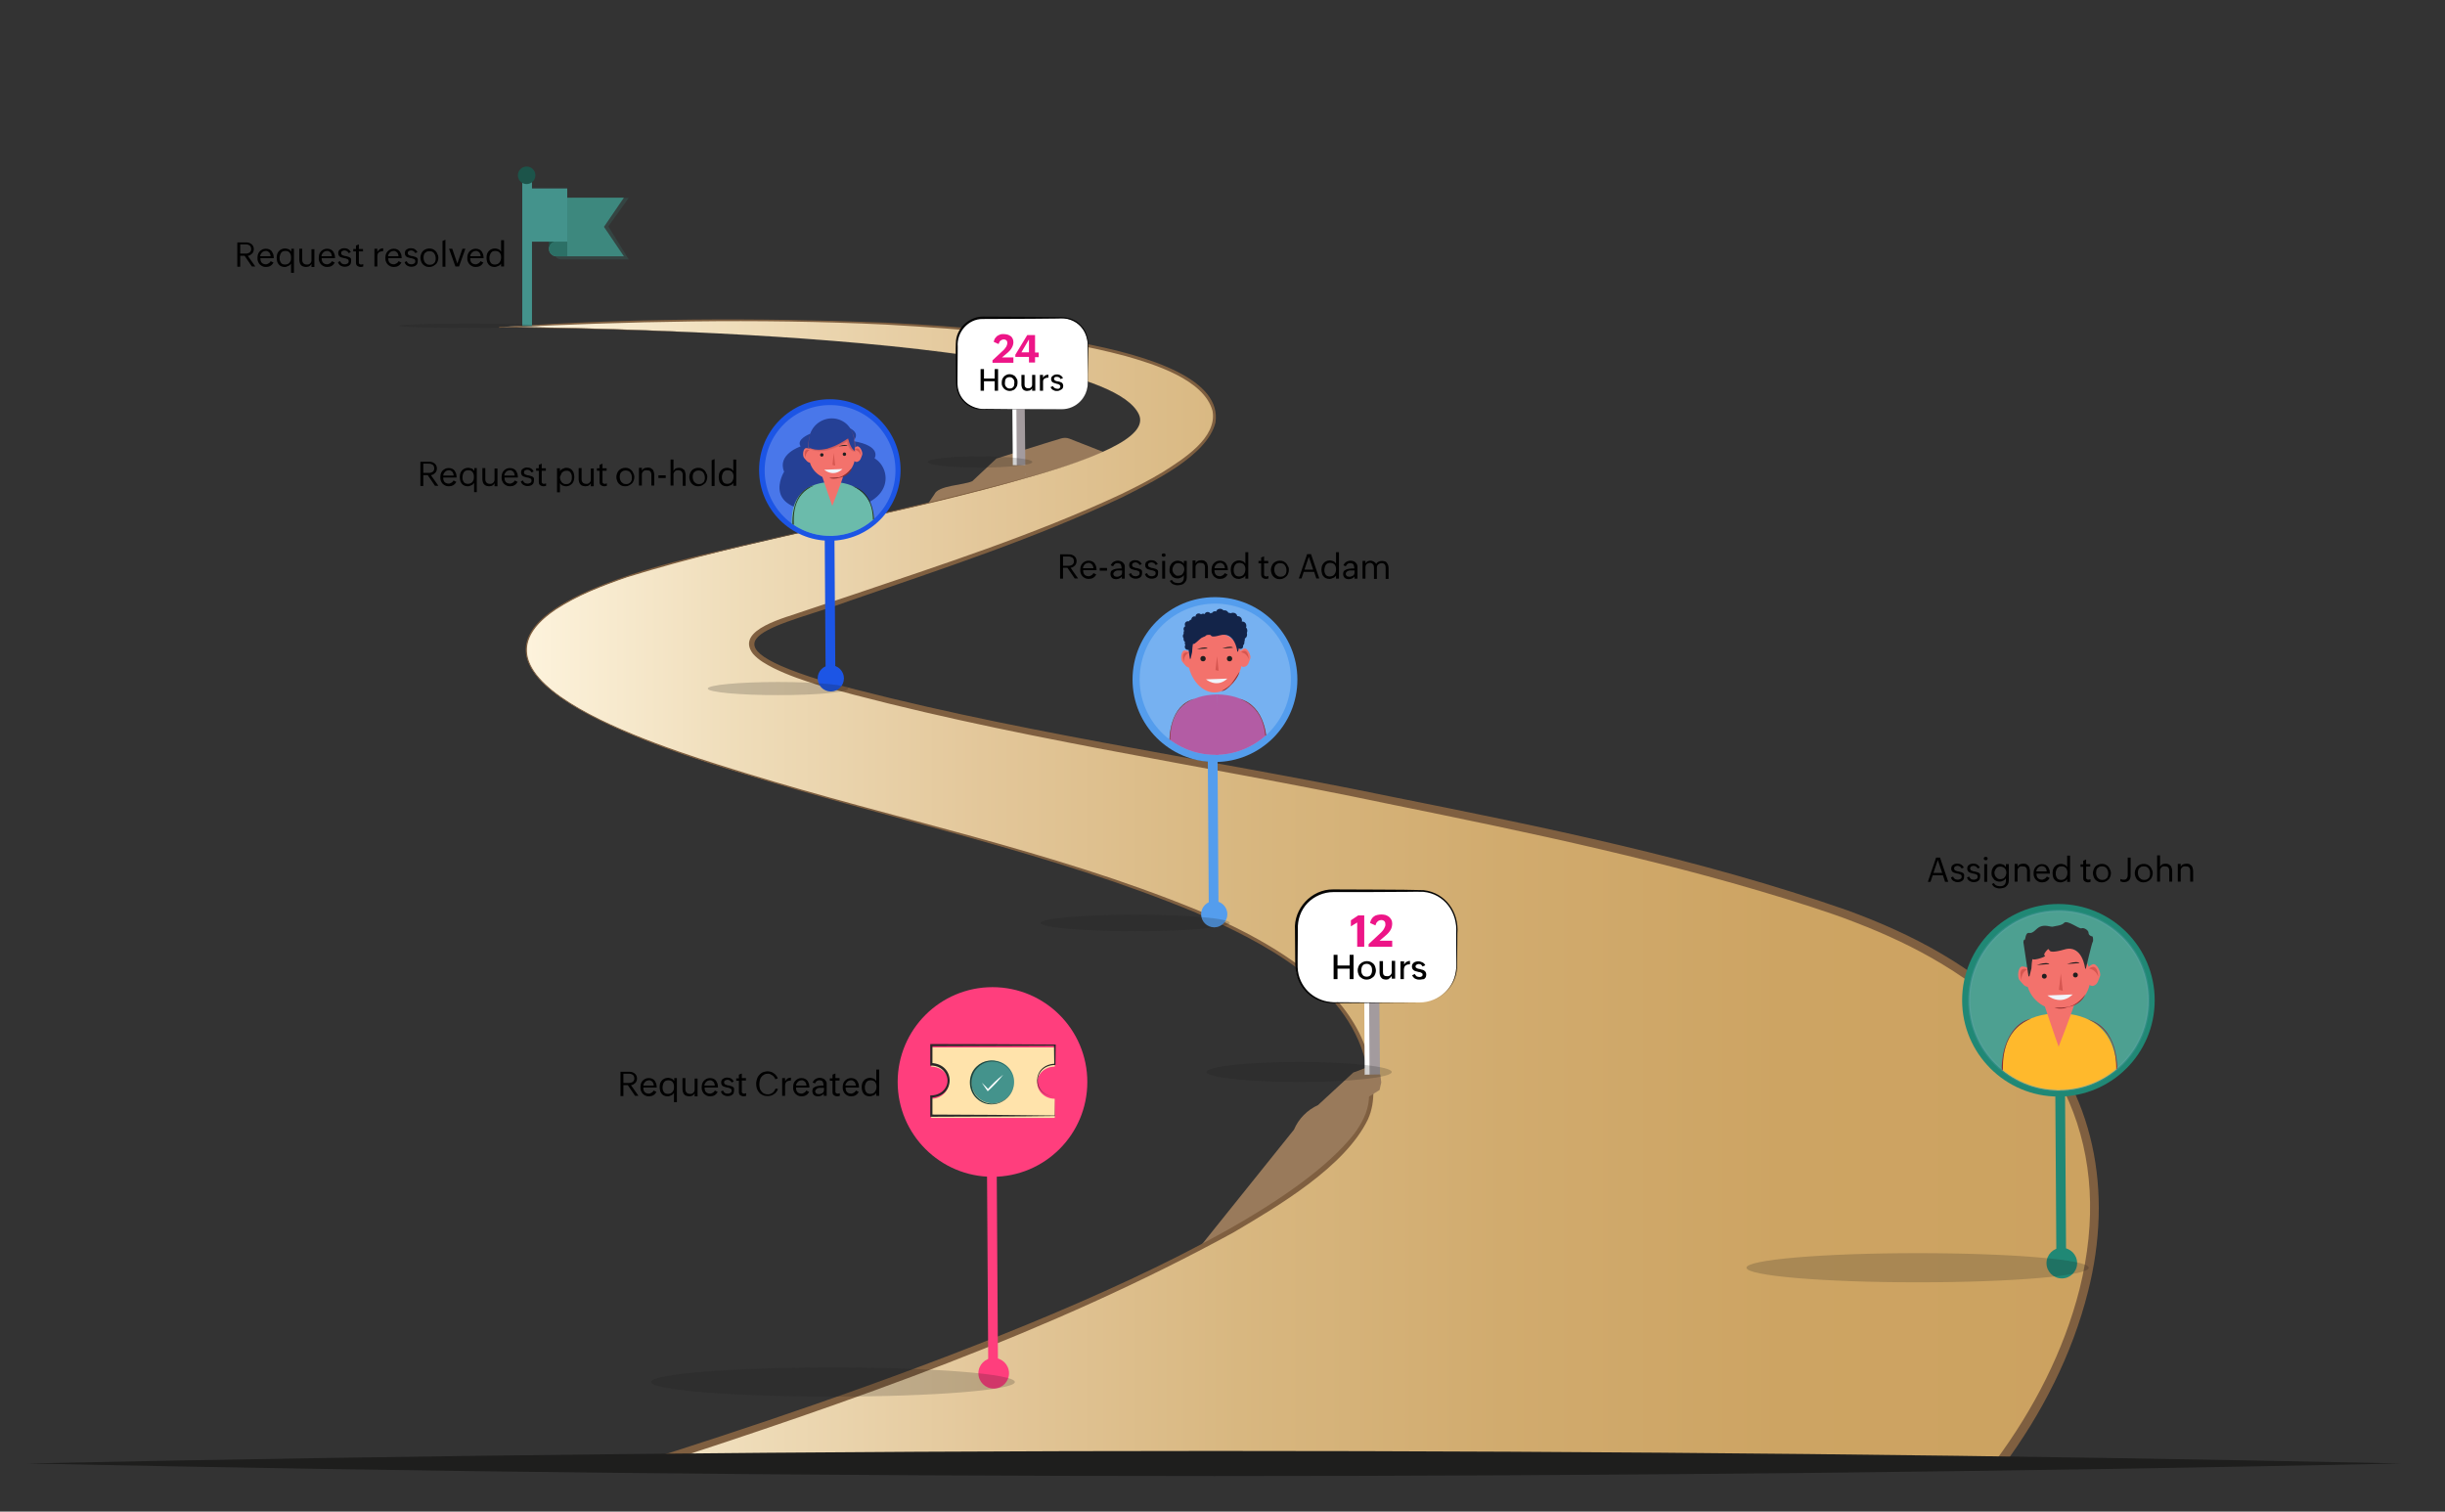<?xml version="1.0" encoding="utf-8"?>
<!-- Generator: Adobe Illustrator 28.0.0, SVG Export Plug-In . SVG Version: 6.00 Build 0)  -->
<svg version="1.1" id="Layer_3" xmlns="http://www.w3.org/2000/svg" xmlns:xlink="http://www.w3.org/1999/xlink" x="0px" y="0px"
	 viewBox="0 0 1005.6 621.7" style="enable-background:new 0 0 1005.6 621.7;" xml:space="preserve">
<rect x="0" y="0" width="1005.6" height="621.7" fill="#333333" stroke="none"/>
<style type="text/css">
	.st0{fill:#997A5B;}
	.st1{fill:url(#SVGID_1_);}
	.st2{fill:#7F5F40;}
	.st3{fill:#1E1E1D;}
	.st4{fill:none;stroke:#A39B9E;stroke-width:4.898;stroke-miterlimit:10;}
	.st5{fill:none;stroke:#FFFFFF;stroke-width:1.633;stroke-miterlimit:10;}
	.st6{fill:#FFFFFF;}
	.st7{fill:#050505;}
	.st8{fill:none;stroke:#FF3E7D;stroke-width:4;stroke-miterlimit:10;}
	.st9{fill:#FF3E7D;}
	.st10{fill:none;stroke:#208875;stroke-width:4;stroke-miterlimit:10;}
	.st11{fill:#208875;}
	.st12{fill:none;stroke:#1C55E5;stroke-width:4;stroke-miterlimit:10;}
	.st13{fill:#1C55E5;}
	.st14{fill:none;stroke:#549DED;stroke-width:4;stroke-miterlimit:10;}
	.st15{fill:#549DED;}
	.st16{fill:none;stroke:#A39B9E;stroke-width:6;stroke-miterlimit:10;}
	.st17{fill:none;stroke:#FFFFFF;stroke-width:2;stroke-miterlimit:10;}
	.st18{fill:#1D544A;}
	.st19{fill:#44938C;}
	.st20{opacity:0.2;fill:#3D887E;enable-background:new    ;}
	.st21{fill:#3D887E;}
	.st22{fill:#2C7066;}
	.st23{fill:none;stroke:#44938C;stroke-width:4;stroke-miterlimit:10;}
	.st24{fill:#1C544A;}
	.st25{enable-background:new    ;}
	.st26{fill:#ED1587;}
	.st27{fill:#FFE3AB;}
	.st28{fill:#282828;}
	.st29{fill:#19443F;}
	.st30{opacity:0.2;fill:#FFFFFF;enable-background:new    ;}
	.st31{clip-path:url(#SVGID_00000003073598538536101960000016254664783526808995_);}
	.st32{fill:#F3726C;}
	.st33{fill-rule:evenodd;clip-rule:evenodd;fill:#F3726C;}
	.st34{fill-rule:evenodd;clip-rule:evenodd;fill:#D65650;}
	.st35{fill:#201F1F;}
	.st36{fill-rule:evenodd;clip-rule:evenodd;fill:#F0F4FA;}
	.st37{fill-rule:evenodd;clip-rule:evenodd;fill:#B35CA4;}
	.st38{fill-rule:evenodd;clip-rule:evenodd;fill:#132449;}
	.st39{fill:#8D2F30;}
	.st40{fill:#132449;}
	.st41{clip-path:url(#SVGID_00000114053773613733689060000000739540521905356954_);}
	.st42{fill-rule:evenodd;clip-rule:evenodd;fill:#FFB92C;}
	.st43{fill-rule:evenodd;clip-rule:evenodd;fill:#303133;}
	.st44{opacity:0.2;fill:none;stroke:#78AEC5;stroke-width:0.965;stroke-miterlimit:10;enable-background:new    ;}
	.st45{clip-path:url(#SVGID_00000157995624344342783680000007660708373170093444_);}
	.st46{fill:#254095;}
	.st47{fill-rule:evenodd;clip-rule:evenodd;fill:#201F1F;}
	.st48{fill-rule:evenodd;clip-rule:evenodd;fill:#6BBBAB;}
	.st49{fill:#263519;}
	.st50{opacity:0.5;fill:#C64546;stroke:#C25D5E;stroke-width:0.705;stroke-miterlimit:100;enable-background:new    ;}
	.st51{opacity:0.2;fill:#1C1C1C;enable-background:new    ;}
</style>
<path class="st0" d="M492.4,514.2l39.8-49.6c1.9-4.5,5.5-8.1,9.9-10.1l14.5-13.4c4.5-1.4,18.4-7.9,25.4-10l41.7-8l7.2,19.8
	l-30.2,54.3L492.4,514.2L492.4,514.2z"/>
<path class="st0" d="M358.5,241.5l25.8-38.2c1.6-3.7,11.9-3.7,15.6-5.4l9.9-9.3c3.4-1,19.6-6.2,26.7-8.3c1.1-0.3,2.2-0.3,3.3,0.1
	l14.8,5.8l18.5-4.6l-41.5,28L358.5,241.5L358.5,241.5z"/>
<linearGradient id="SVGID_1_" gradientUnits="userSpaceOnUse" x1="205.403" y1="255.248" x2="861.332" y2="255.248" gradientTransform="matrix(1 0 0 -1 0 622)">
	<stop  offset="0" style="stop-color:#FFF6E1"/>
	<stop  offset="0.147" style="stop-color:#EFDDBA"/>
	<stop  offset="0.303" style="stop-color:#E3C79A"/>
	<stop  offset="0.464" style="stop-color:#D8B780"/>
	<stop  offset="0.63" style="stop-color:#D1AB6E"/>
	<stop  offset="0.804" style="stop-color:#CDA463"/>
	<stop  offset="1" style="stop-color:#CCA260"/>
</linearGradient>
<path class="st1" d="M468.4,170.4c8.8,18.9-90.7,36.7-180.7,58.4c-84.7,20.4-109.7,49.9,13.6,87.9c123.3,37.9,265.8,59.2,262.7,135
	c-1.9,45.7-177.2,112.5-296.7,150.1h555.1c49.9-66.7,72.9-176.7-62.9-225.6c-161.1-58-528.1-90.5-435.5-121.5
	c116.7-39,202.9-68.7,167.7-96.5c-24.9-19.6-118.1-32.3-286.2-23.7C205.4,134.5,451.9,135.3,468.4,170.4L468.4,170.4z"/>
<path class="st2" d="M468.4,170.4c6.1,13.4-44.2,25.3-53.8,28.3c-51.9,14.4-105.3,22.8-156.7,38.7c-10.1,3.5-20.3,7.4-29.3,13.3
	c-46.5,31.4,56.8,60.5,78.2,67.3c61.7,19,125.5,31.7,185.4,56.2c9.9,4.2,19.7,8.8,29,14.3c18.3,10.8,36.7,26,42,47.6
	c1.7,7.9,2.9,16.7-0.6,24.3c-9.4,19.5-37,35.7-55.3,46.5c-75.7,41.4-157.7,69.6-239.5,96.3c0,0-0.4-2.9-0.4-2.9
	c135.4,0.6,425-2,553.5,0.3c15.6-21.1,27.9-44.9,34.4-70.4c14.1-56.7-6.6-103.7-56.4-133.6c-11-6.7-23.5-12.5-35.5-17.1
	c-6-2.4-12.6-4.6-18.7-6.6c-56.7-18.3-115.3-30.4-173.7-42.3C493,314.2,413.8,303.3,337,281.9c-6.4-2-12.7-4.1-18.8-7.1
	c-3.1-1.6-6.1-3.2-8.5-5.9c-7.8-10.1,14.4-15.1,20.7-17.5c0,0,18.9-6.3,18.9-6.3C387,232.3,425,220.1,461,203.3
	c6-2.9,11.9-5.9,17.5-9.3c8.1-5.2,22.2-13.9,20.2-25c-3.5-13-24.3-19.3-35.9-22.6c-32.1-8.5-65.4-11-98.4-12.9
	c-53-2.6-106.1-1.3-159.1,1.3c0,0,0-0.4,0-0.4c22.4,0.2,44.9,0.8,67.3,1.7C307,137.8,453.3,142.6,468.4,170.4L468.4,170.4
	L468.4,170.4z M468.4,170.4c-18-32.8-219.8-35.2-263-35.8c51.9-3.8,106.4-4,159.1-1.9c24.1,1.3,140.7,6.5,135.4,41.1
	c-3.4,13.8-26.3,24.6-38.3,30.7c-36.1,17-74,29.4-111.6,42.4c-28.1,10.4-66.7,16-12.3,32.9c76.7,21,155.9,31.6,233.8,47.7
	c63.4,12.7,127.1,25.5,188.3,46.9c26.6,9.7,52.6,23.3,72.3,44c29.7,30.7,37,72,26.7,112.7c-6.5,26-19,50.3-34.9,71.8
	c0,0-0.6,0.8-0.6,0.8l-1,0c-138.4-0.2-416.8-0.2-555.1-0.5c0,0-9.6,0-9.6,0l9.1-2.9c68.7-21.8,248.7-81.2,290.2-133.9
	c3.1-4.2,5.7-9,6.1-14.2c0.4-5.3-0.2-10.6-1.4-15.8c-8.1-31.7-42.2-48.9-69.9-61.1c-59.7-24.7-123.4-37.7-185.1-56.8
	c-31.7-9.6-139.7-42.7-64-75.8c14.8-6.4,30.5-10.7,46.2-14.5c41.8-10.1,84.1-18.7,125.7-29.7C423.9,195.7,474.5,183.9,468.4,170.4
	L468.4,170.4L468.4,170.4z"/>
<path class="st3" d="M11.3,601.9c323.9-6.8,652.5-6.9,976.4,0C663.8,608.8,335.2,608.8,11.3,601.9L11.3,601.9L11.3,601.9z"/>
<line class="st4" x1="419.3" y1="195.3" x2="419" y2="166.3"/>
<line class="st5" x1="417.4" y1="195.4" x2="417.2" y2="166.3"/>
<path class="st6" d="M404.2,130.8h32.5c5.9,0,10.7,4.8,10.7,10.7v16.1c0,5.9-4.8,10.7-10.7,10.7h-32.5c-5.9,0-10.7-4.8-10.7-10.7
	v-16.1C393.5,135.6,398.3,130.8,404.2,130.8z"/>
<path class="st7" d="M436.7,168.3l-20.6,0.1l-10.3,0.1c-1.7,0-3.5,0-5.1-0.5c-3.8-1.2-6.7-4.6-7.3-8.6c-0.2-1.3-0.2-2.6-0.2-3.9
	c0-3.6-0.3-12,0-15.5c0.6-5.4,5.6-9.8,11.1-9.8c0,0,20.6,0.1,20.6,0.1l10.3,0.1c3.5-0.2,7.2,0.8,9.5,3.5c2.5,2.6,3.2,6.3,2.9,9.7
	c0,0-0.1,10.3-0.1,10.3l0,2.6C448,162.7,443,168.4,436.7,168.3L436.7,168.3L436.7,168.3z M436.7,168.3c6.3,0.1,11.3-5.7,10.7-11.9
	c0,0,0-2.6,0-2.6l-0.1-10.3c0.5-5.2-2-10.3-7.2-12c-1.6-0.6-3.3-0.6-5-0.5c0,0-10.3,0.1-10.3,0.1l-20.6,0.1
	c-6-0.1-10.8,5.5-10.3,11.4c0,1.6-0.1,11-0.1,12.9c0,1.7-0.1,3.4,0.4,5c1.3,5.1,6.5,8.1,11.6,7.7c0,0,10.3,0.1,10.3,0.1L436.7,168.3
	L436.7,168.3z"/>
<polygon class="st0" points="412.6,196.7 416.1,191.3 424.3,191.4 422.2,193.1 421.7,195.6 417.5,196.3 "/>
<line class="st8" x1="408.5" y1="568.9" x2="407.7" y2="443.4"/>
<circle class="st9" cx="408.7" cy="564.8" r="6.3"/>
<circle class="st9" cx="408.2" cy="445" r="39"/>
<line class="st10" x1="847.8" y1="523.7" x2="847" y2="398.2"/>
<circle class="st11" cx="848" cy="519.5" r="6.3"/>
<circle class="st11" cx="846.6" cy="411.4" r="39.6"/>
<line class="st12" x1="341.6" y1="282.6" x2="340.9" y2="175.3"/>
<circle class="st13" cx="341.7" cy="279" r="5.4"/>
<circle class="st13" cx="341.3" cy="193.3" r="29.1"/>
<line class="st14" x1="499.2" y1="379.6" x2="498.5" y2="272.4"/>
<circle class="st15" cx="499.4" cy="376" r="5.4"/>
<circle class="st15" cx="499.7" cy="279.5" r="33.9"/>
<line class="st16" x1="564.6" y1="445.4" x2="564.3" y2="409.9"/>
<line class="st17" x1="562.3" y1="445.5" x2="562.1" y2="409.9"/>
<path class="st6" d="M548.2,366.3h35.6c8.4,0,15.2,6.8,15.2,15.2v15.6c0,8.4-6.8,15.2-15.2,15.2h-35.6c-8.4,0-15.2-6.8-15.2-15.2
	v-15.6C533,373.1,539.8,366.3,548.2,366.3z"/>
<path class="st7" d="M583.9,412.4c-6.8,0-27.6,0.1-34,0.2l-1.5,0c-4.7,0.1-9.4-2.1-12.3-5.9c-2.7-3.3-3.5-7.7-3.4-11.8
	c0,0-0.1-12.4-0.1-12.4c-0.6-8.8,6.8-16.8,15.7-16.7c8.6,0.1,28.8,0,37.2,0.3c9,1,14.7,9.1,13.9,17.9c0,0-0.1,12.4-0.1,12.4
	c0,2.1-0.2,4.2-1,6.1C596.1,408.3,590.1,412.5,583.9,412.4L583.9,412.4z M583.9,412.4c6.2,0.1,12.2-4.1,14.2-10
	c0.7-1.9,0.9-4,0.9-6.1l-0.1-12.4c0.7-8.5-4.8-16.3-13.5-17.1c-1.7-0.1-4.4,0-6.1,0c-4,0.1-26.5,0.1-30.9,0.1c-4,0-7.9,1.7-10.6,4.5
	c-2.8,2.9-4.2,6.9-4,10.9c0,0-0.1,12.4-0.1,12.4c0,2.1-0.1,4.1,0.4,6.1c1.8,7.3,8.5,11.8,15.9,11.4
	C556.1,412.3,577.2,412.3,583.9,412.4L583.9,412.4z"/>
<polygon class="st0" points="556.3,449.7 561.3,442 567.7,441.9 568.1,445.2 567.4,448.3 562.3,451.5 "/>
<path class="st18" d="M233.3,97.9h-7.5v4.5h7.5V97.9z"/>
<path class="st19" d="M233.3,77.5h-16.5v21.9h16.5V77.5z"/>
<path class="st20" d="M235.3,81.3v19h-4.5c-0.4,0-0.8,0.1-1.2,0.3c-0.4,0.2-0.7,0.4-1,0.7c-0.3,0.3-0.5,0.6-0.6,1
	c-0.1,0.4-0.2,0.8-0.2,1.2c0,0.4,0.1,0.8,0.2,1.2c0.1,0.4,0.4,0.7,0.6,1c0.3,0.3,0.6,0.5,1,0.7c0.4,0.2,0.8,0.3,1.2,0.3h27.8
	l-8.4-13.6l8.4-11.7L235.3,81.3L235.3,81.3L235.3,81.3z"/>
<path class="st21" d="M233.3,81.3v18.1h-4.5c-0.8,0-1.6,0.3-2.1,0.9c-0.6,0.6-0.9,1.3-0.9,2.1c0,0.8,0.3,1.6,0.9,2.1
	c0.6,0.6,1.3,0.9,2.1,0.9h27.8l-8.2-12.1l8.2-12L233.3,81.3L233.3,81.3L233.3,81.3z"/>
<path class="st22" d="M225.8,102.4c0,0.8,0.3,1.6,0.9,2.1c0.6,0.6,1.3,0.9,2.1,0.9h4.5v-6h-4.5c-0.8,0-1.5,0.3-2.1,0.9
	C226.1,100.8,225.8,101.6,225.8,102.4z"/>
<path class="st23" d="M216.8,73.8v60.3"/>
<path class="st24" d="M216.6,75.7c2,0,3.6-1.6,3.6-3.6c0-2-1.6-3.6-3.6-3.6s-3.6,1.6-3.6,3.6C213,74.1,214.6,75.7,216.6,75.7z"/>
<g class="st25">
	<path class="st26" d="M561.1,376.5v12.9h-2.9v-10l-2.6,1.6v-2.5l3-2H561.1z"/>
	<path class="st26" d="M572.6,387.2v2.2h-9.7v-1.1l4.7-4.4c0.3-0.2,0.5-0.5,0.8-0.8s0.5-0.6,0.7-0.9s0.3-0.6,0.5-1s0.2-0.7,0.2-1
		c0-0.6-0.1-1-0.4-1.3c-0.3-0.3-0.7-0.5-1.3-0.5c-0.3,0-0.6,0.1-0.9,0.2c-0.3,0.1-0.5,0.3-0.7,0.5s-0.4,0.4-0.5,0.7
		c-0.1,0.3-0.2,0.5-0.3,0.8l-2.2-1c0.1-0.6,0.3-1.1,0.6-1.6s0.6-0.8,1-1.1s0.9-0.5,1.4-0.6c0.5-0.1,1.1-0.2,1.6-0.2
		c0.6,0,1.2,0.1,1.7,0.2c0.5,0.2,1,0.4,1.4,0.7s0.7,0.7,1,1.2s0.4,1.1,0.4,1.7c0,0.5-0.1,0.9-0.2,1.4s-0.3,0.8-0.5,1.2
		c-0.2,0.4-0.5,0.7-0.8,1.1c-0.3,0.3-0.6,0.7-1,1l-2.7,2.3H572.6z"/>
</g>
<g class="st25">
	<path d="M550.1,398.4v4.3h-1.6v-10h1.6v4.4h5v-4.4h1.6v10h-1.6v-4.3H550.1z"/>
	<path d="M563.6,402.6c-0.5,0.2-1,0.3-1.5,0.3c-0.6,0-1.1-0.1-1.5-0.3c-0.5-0.2-0.8-0.5-1.2-0.8c-0.3-0.3-0.6-0.8-0.7-1.2
		c-0.2-0.5-0.3-1-0.3-1.5c0-0.5,0.1-1,0.3-1.5c0.2-0.5,0.4-0.9,0.8-1.2c0.3-0.3,0.7-0.6,1.2-0.8c0.5-0.2,1-0.3,1.5-0.3
		c0.6,0,1.1,0.1,1.5,0.3c0.5,0.2,0.8,0.5,1.2,0.8c0.3,0.3,0.6,0.8,0.7,1.2s0.3,1,0.3,1.5c0,0.5-0.1,1-0.3,1.5
		c-0.2,0.5-0.4,0.9-0.8,1.2S564,402.4,563.6,402.6z M561.1,401.5c0.3,0.1,0.6,0.2,1,0.2c0.4,0,0.7-0.1,1-0.2s0.5-0.3,0.7-0.6
		s0.3-0.5,0.4-0.9c0.1-0.3,0.1-0.7,0.1-1c0-0.3,0-0.7-0.1-1s-0.2-0.6-0.4-0.8c-0.2-0.2-0.4-0.4-0.7-0.6c-0.3-0.1-0.6-0.2-1-0.2
		c-0.4,0-0.7,0.1-1,0.2c-0.3,0.1-0.5,0.3-0.7,0.6c-0.2,0.2-0.3,0.5-0.4,0.9c-0.1,0.3-0.1,0.7-0.1,1c0,0.4,0,0.7,0.1,1
		c0.1,0.3,0.2,0.6,0.4,0.8C560.6,401.2,560.8,401.4,561.1,401.5z"/>
	<path d="M570.8,402.8c-0.2,0-0.5,0.1-0.7,0.1c-0.4,0-0.8-0.1-1.2-0.2c-0.3-0.1-0.6-0.3-0.8-0.6c-0.2-0.2-0.4-0.5-0.5-0.9
		c-0.1-0.3-0.2-0.7-0.2-1.2v-4.7h1.4v4.5c0,0.6,0.1,1,0.4,1.3c0.3,0.3,0.7,0.4,1.3,0.4c0.3,0,0.5,0,0.8-0.1c0.2-0.1,0.4-0.2,0.6-0.4
		c0.2-0.2,0.3-0.4,0.4-0.6c0.1-0.2,0.1-0.5,0.1-0.8v-4.4h1.4v7.3h-1.4v-1.2c-0.1,0.2-0.2,0.4-0.4,0.6s-0.3,0.3-0.5,0.4
		C571.2,402.7,571,402.8,570.8,402.8z"/>
</g>
<g class="st25">
	<path d="M577.6,397.8c-0.1,0.3-0.2,0.6-0.2,1v3.9H576v-7.3h1.5v1.3c0.3-0.5,0.6-0.9,1-1.1s0.9-0.4,1.4-0.4v1.4
		c-0.4,0-0.7,0.1-1,0.1c-0.3,0.1-0.5,0.2-0.8,0.4S577.7,397.6,577.6,397.8z"/>
</g>
<g class="st25">
	<path d="M584.8,402.8c-0.3,0.1-0.7,0.1-1.1,0.1c-0.3,0-0.6,0-0.9-0.1c-0.3-0.1-0.6-0.2-0.8-0.3s-0.5-0.3-0.7-0.6
		c-0.2-0.2-0.4-0.5-0.5-0.8l1.1-0.5c0.1,0.2,0.2,0.4,0.3,0.5c0.1,0.1,0.3,0.3,0.4,0.4c0.2,0.1,0.3,0.2,0.5,0.2
		c0.2,0.1,0.4,0.1,0.6,0.1c0.2,0,0.4,0,0.5,0s0.3-0.1,0.5-0.2s0.3-0.2,0.3-0.3c0.1-0.1,0.1-0.3,0.1-0.5c0-0.2-0.1-0.4-0.2-0.5
		s-0.3-0.2-0.5-0.3s-0.4-0.2-0.7-0.2s-0.5-0.1-0.8-0.2s-0.5-0.1-0.8-0.2s-0.5-0.2-0.7-0.4c-0.2-0.2-0.4-0.3-0.5-0.6
		c-0.1-0.2-0.2-0.5-0.2-0.9c0-0.3,0.1-0.7,0.2-0.9c0.2-0.3,0.4-0.5,0.6-0.7c0.3-0.2,0.5-0.3,0.9-0.4s0.6-0.1,0.9-0.1
		c0.3,0,0.6,0,0.9,0.1c0.3,0.1,0.5,0.2,0.8,0.3s0.5,0.3,0.7,0.5c0.2,0.2,0.4,0.4,0.5,0.7l-1.1,0.5c-0.2-0.3-0.4-0.6-0.7-0.8
		s-0.6-0.2-1-0.2c-0.1,0-0.3,0-0.4,0.1c-0.2,0-0.3,0.1-0.4,0.2s-0.2,0.2-0.3,0.3s-0.1,0.3-0.1,0.4c0,0.2,0.1,0.4,0.2,0.5
		s0.3,0.2,0.5,0.3c0.2,0.1,0.4,0.1,0.7,0.2c0.3,0,0.5,0.1,0.8,0.2s0.5,0.1,0.8,0.2c0.3,0.1,0.5,0.2,0.7,0.4c0.2,0.2,0.4,0.3,0.5,0.6
		c0.1,0.2,0.2,0.5,0.2,0.9c0,0.4-0.1,0.8-0.2,1.1c-0.2,0.3-0.4,0.5-0.6,0.7S585.1,402.7,584.8,402.8z"/>
</g>
<g class="st25">
	<path d="M794.9,360l-0.9,2.7h-1.1l3.4-10h1.6l3.4,10H800l-0.9-2.7H794.9z M795.2,359h3.6l-1.8-5.3L795.2,359z"/>
	<path d="M807.8,360.6c0,0.4-0.1,0.7-0.2,1s-0.4,0.5-0.6,0.7c-0.3,0.2-0.5,0.3-0.9,0.4s-0.7,0.1-1,0.1c-0.7,0-1.2-0.2-1.7-0.5
		c-0.5-0.3-0.8-0.8-1-1.4l0.9-0.4c0.1,0.4,0.4,0.8,0.7,1c0.3,0.2,0.7,0.3,1.2,0.3c0.2,0,0.4,0,0.6-0.1s0.4-0.1,0.5-0.2
		c0.2-0.1,0.3-0.2,0.4-0.4c0.1-0.2,0.1-0.4,0.1-0.6c0-0.3-0.1-0.6-0.3-0.7c-0.1-0.1-0.3-0.2-0.4-0.2c-0.1-0.1-0.3-0.1-0.5-0.2
		c-0.2,0-0.3-0.1-0.5-0.1c-0.2,0-0.3-0.1-0.5-0.1c-0.4-0.1-0.7-0.2-1-0.3c-0.3-0.1-0.6-0.3-0.8-0.6c-0.2-0.3-0.3-0.6-0.3-1.1
		c0-0.3,0.1-0.6,0.2-0.9s0.4-0.5,0.6-0.6c0.2-0.2,0.5-0.3,0.8-0.4c0.3-0.1,0.6-0.1,0.9-0.1c0.6,0,1.1,0.1,1.6,0.4
		c0.5,0.3,0.8,0.7,1.1,1.2l-0.9,0.4c-0.2-0.4-0.4-0.6-0.7-0.8c-0.3-0.2-0.7-0.3-1-0.3c-0.2,0-0.3,0-0.5,0.1c-0.2,0-0.3,0.1-0.5,0.2
		c-0.1,0.1-0.3,0.2-0.3,0.3c-0.1,0.1-0.1,0.3-0.1,0.5c0,0.3,0.1,0.5,0.3,0.7c0.1,0.1,0.3,0.2,0.4,0.2c0.1,0.1,0.3,0.1,0.5,0.2
		s0.3,0.1,0.5,0.1c0.2,0,0.3,0.1,0.5,0.1c0.4,0.1,0.7,0.2,1,0.3c0.3,0.1,0.6,0.3,0.8,0.6S807.8,360.1,807.8,360.6z"/>
	<path d="M814.4,360.6c0,0.4-0.1,0.7-0.2,1s-0.4,0.5-0.6,0.7c-0.3,0.2-0.5,0.3-0.9,0.4s-0.7,0.1-1,0.1c-0.7,0-1.2-0.2-1.7-0.5
		c-0.5-0.3-0.8-0.8-1-1.4l0.9-0.4c0.1,0.4,0.4,0.8,0.7,1c0.3,0.2,0.7,0.3,1.2,0.3c0.2,0,0.4,0,0.6-0.1s0.4-0.1,0.5-0.2
		c0.2-0.1,0.3-0.2,0.4-0.4c0.1-0.2,0.1-0.4,0.1-0.6c0-0.3-0.1-0.6-0.3-0.7c-0.1-0.1-0.3-0.2-0.4-0.2c-0.1-0.1-0.3-0.1-0.5-0.2
		c-0.2,0-0.3-0.1-0.5-0.1c-0.2,0-0.3-0.1-0.5-0.1c-0.4-0.1-0.7-0.2-1-0.3c-0.3-0.1-0.6-0.3-0.8-0.6c-0.2-0.3-0.3-0.6-0.3-1.1
		c0-0.3,0.1-0.6,0.2-0.9s0.4-0.5,0.6-0.6c0.2-0.2,0.5-0.3,0.8-0.4c0.3-0.1,0.6-0.1,0.9-0.1c0.6,0,1.1,0.1,1.6,0.4
		c0.5,0.3,0.8,0.7,1.1,1.2l-0.9,0.4c-0.2-0.4-0.4-0.6-0.7-0.8c-0.3-0.2-0.7-0.3-1-0.3c-0.2,0-0.3,0-0.5,0.1c-0.2,0-0.3,0.1-0.5,0.2
		c-0.1,0.1-0.3,0.2-0.3,0.3c-0.1,0.1-0.1,0.3-0.1,0.5c0,0.3,0.1,0.5,0.3,0.7c0.1,0.1,0.3,0.2,0.4,0.2c0.1,0.1,0.3,0.1,0.5,0.2
		s0.3,0.1,0.5,0.1c0.2,0,0.3,0.1,0.5,0.1c0.4,0.1,0.7,0.2,1,0.3c0.3,0.1,0.6,0.3,0.8,0.6S814.4,360.1,814.4,360.6z"/>
	<path d="M817.5,353.1c0,0.2-0.1,0.4-0.2,0.5c-0.1,0.1-0.3,0.2-0.6,0.2s-0.4-0.1-0.6-0.2c-0.1-0.1-0.2-0.3-0.2-0.5s0.1-0.4,0.2-0.5
		c0.1-0.1,0.3-0.2,0.6-0.2s0.4,0.1,0.6,0.2C817.4,352.7,817.5,352.9,817.5,353.1z M817.3,355.4v7.3h-1.2v-7.3H817.3z"/>
	<path d="M826.2,362.2c0,0.5-0.1,1-0.3,1.4c-0.2,0.4-0.5,0.7-0.8,1c-0.3,0.3-0.7,0.5-1.2,0.6s-0.9,0.2-1.4,0.2c-0.3,0-0.7,0-1-0.1
		c-0.3-0.1-0.6-0.2-0.9-0.3s-0.5-0.3-0.8-0.6c-0.2-0.2-0.4-0.5-0.6-0.8l0.9-0.4c0.1,0.2,0.2,0.4,0.4,0.6c0.2,0.2,0.4,0.3,0.6,0.4
		c0.2,0.1,0.4,0.2,0.7,0.2c0.2,0,0.5,0.1,0.7,0.1c0.4,0,0.7,0,1-0.1c0.3-0.1,0.6-0.2,0.8-0.4s0.4-0.4,0.5-0.7s0.2-0.6,0.2-1v-1.1
		c-0.1,0.2-0.3,0.4-0.5,0.6s-0.4,0.3-0.6,0.4c-0.2,0.1-0.5,0.2-0.7,0.3s-0.5,0.1-0.8,0.1c-0.5,0-1-0.1-1.4-0.3
		c-0.4-0.2-0.8-0.4-1-0.8c-0.3-0.3-0.5-0.7-0.7-1.1s-0.2-0.9-0.2-1.4c0-0.5,0.1-1,0.2-1.4c0.2-0.4,0.4-0.8,0.7-1.2
		c0.3-0.3,0.7-0.6,1.1-0.8c0.4-0.2,0.9-0.3,1.4-0.3c0.2,0,0.5,0,0.7,0.1s0.5,0.1,0.7,0.2c0.2,0.1,0.4,0.2,0.6,0.4s0.3,0.4,0.5,0.6
		v-1.2h1.2V362.2z M820.3,359c0,0.3,0.1,0.7,0.2,1c0.1,0.3,0.3,0.6,0.5,0.8s0.5,0.4,0.7,0.6c0.3,0.1,0.6,0.2,0.9,0.2
		c0.4,0,0.7-0.1,1.1-0.2s0.6-0.3,0.8-0.6c0.2-0.2,0.4-0.5,0.5-0.9c0.1-0.3,0.2-0.7,0.2-1c0-0.4-0.1-0.7-0.2-1s-0.3-0.6-0.5-0.8
		c-0.2-0.2-0.5-0.4-0.8-0.5s-0.6-0.2-1-0.2c-0.4,0-0.7,0.1-1,0.2c-0.3,0.1-0.5,0.3-0.7,0.6s-0.4,0.5-0.5,0.9
		C820.3,358.3,820.3,358.6,820.3,359z"/>
	<path d="M831.7,356.3c-0.3,0-0.6,0-0.8,0.1c-0.2,0.1-0.5,0.2-0.6,0.4c-0.2,0.2-0.3,0.4-0.4,0.6c-0.1,0.2-0.1,0.5-0.1,0.8v4.4h-1.2
		v-7.3h1.2v1.2c0.1-0.2,0.3-0.4,0.4-0.6c0.2-0.2,0.4-0.3,0.6-0.4s0.4-0.2,0.7-0.2c0.2,0,0.5-0.1,0.7-0.1c0.5,0,0.9,0.1,1.2,0.2
		c0.3,0.2,0.6,0.4,0.8,0.6s0.4,0.6,0.5,1c0.1,0.4,0.2,0.8,0.2,1.2v4.4h-1.2v-4.5c0-0.6-0.2-1.1-0.5-1.4S832.3,356.3,831.7,356.3z"/>
	<path d="M843,361.1c-0.7,1.2-1.7,1.8-3.1,1.8c-0.6,0-1.1-0.1-1.5-0.3c-0.4-0.2-0.8-0.5-1.1-0.8c-0.3-0.3-0.5-0.7-0.7-1.2
		c-0.2-0.5-0.2-1-0.2-1.5c0-0.5,0.1-1,0.2-1.4c0.2-0.5,0.4-0.9,0.7-1.2c0.3-0.3,0.7-0.6,1.1-0.8c0.4-0.2,0.9-0.3,1.4-0.3
		c0.6,0,1.1,0.1,1.5,0.3s0.8,0.5,1,0.8s0.4,0.8,0.6,1.2c0.1,0.5,0.2,1,0.2,1.5v0.1h-5.5c0,0.4,0,0.7,0.1,1c0.1,0.3,0.2,0.6,0.4,0.8
		s0.4,0.4,0.7,0.5c0.3,0.1,0.6,0.2,1,0.2c0.2,0,0.4,0,0.6-0.1s0.4-0.2,0.6-0.3c0.2-0.1,0.3-0.2,0.5-0.4c0.1-0.2,0.3-0.3,0.3-0.5
		L843,361.1z M839.8,356.2c-0.3,0-0.6,0.1-0.9,0.2c-0.3,0.1-0.5,0.3-0.7,0.5s-0.3,0.4-0.5,0.7c-0.1,0.3-0.2,0.5-0.2,0.8h4.3
		c0-0.3-0.1-0.6-0.2-0.9c-0.1-0.3-0.2-0.5-0.4-0.7c-0.2-0.2-0.4-0.3-0.6-0.4C840.4,356.3,840.1,356.2,839.8,356.2z"/>
	<path d="M850.2,361.5c-0.1,0.2-0.3,0.4-0.5,0.6s-0.4,0.3-0.7,0.4c-0.2,0.1-0.5,0.2-0.8,0.3c-0.3,0.1-0.5,0.1-0.7,0.1
		c-0.6,0-1-0.1-1.5-0.3c-0.4-0.2-0.8-0.5-1-0.8c-0.3-0.3-0.5-0.7-0.6-1.2s-0.2-0.9-0.2-1.5s0.1-1,0.2-1.5c0.2-0.5,0.4-0.9,0.7-1.2
		c0.3-0.3,0.6-0.6,1.1-0.8c0.4-0.2,0.9-0.3,1.4-0.3c0.3,0,0.5,0,0.8,0.1c0.2,0.1,0.5,0.1,0.7,0.2c0.2,0.1,0.4,0.2,0.6,0.4
		s0.3,0.4,0.5,0.6v-4.7h1.2v10.8h-1.2V361.5z M845.5,359.2c0,0.4,0,0.7,0.1,1c0.1,0.3,0.2,0.6,0.4,0.9c0.2,0.3,0.4,0.5,0.7,0.6
		c0.3,0.1,0.6,0.2,1,0.2c0.4,0,0.8-0.1,1.1-0.2c0.3-0.1,0.6-0.4,0.8-0.6c0.2-0.3,0.4-0.6,0.5-0.9s0.2-0.7,0.2-1.1
		c0-0.4,0-0.8-0.1-1.1c-0.1-0.3-0.2-0.6-0.4-0.9c-0.2-0.2-0.4-0.4-0.8-0.6c-0.3-0.1-0.7-0.2-1.1-0.2c-0.4,0-0.8,0.1-1.1,0.2
		c-0.3,0.2-0.5,0.4-0.7,0.6c-0.2,0.3-0.3,0.6-0.4,0.9C845.5,358.4,845.5,358.8,845.5,359.2z"/>
	<path d="M859.8,362.7c-0.3,0.1-0.7,0.2-1,0.2c-0.6,0-1.1-0.2-1.5-0.5s-0.5-0.8-0.5-1.4v-4.5h-1.1v-1h1.1V354l1.2-0.5v1.9h1.7v1H858
		v4.4c0,0.2,0,0.3,0,0.4c0,0.1,0.1,0.2,0.2,0.3c0.1,0.1,0.2,0.2,0.3,0.2c0.1,0.1,0.3,0.1,0.4,0.1c0.3,0,0.6-0.1,0.9-0.2V362.7z"/>
	<path d="M868.2,359.1c0,0.5-0.1,1-0.3,1.5c-0.2,0.5-0.4,0.9-0.8,1.2c-0.3,0.3-0.7,0.6-1.2,0.8c-0.4,0.2-0.9,0.3-1.5,0.3
		c-0.6,0-1.1-0.1-1.5-0.3c-0.4-0.2-0.8-0.5-1.1-0.8c-0.3-0.3-0.6-0.8-0.7-1.2c-0.2-0.5-0.3-1-0.3-1.5c0-0.5,0.1-1,0.3-1.5
		s0.4-0.9,0.7-1.2c0.3-0.3,0.7-0.6,1.2-0.8s0.9-0.3,1.5-0.3c0.6,0,1.1,0.1,1.5,0.3s0.8,0.5,1.1,0.8s0.6,0.8,0.7,1.2
		C868.1,358.1,868.2,358.6,868.2,359.1z M862.1,359.1c0,0.4,0.1,0.8,0.2,1.1c0.1,0.3,0.3,0.6,0.5,0.9c0.2,0.2,0.5,0.4,0.8,0.6
		c0.3,0.1,0.7,0.2,1.1,0.2c0.4,0,0.8-0.1,1.1-0.2c0.3-0.2,0.6-0.4,0.8-0.6c0.2-0.3,0.3-0.6,0.4-0.9c0.1-0.3,0.1-0.7,0.1-1.1
		c0-0.4-0.1-0.7-0.2-1.1c-0.1-0.3-0.3-0.6-0.5-0.9c-0.2-0.3-0.5-0.5-0.8-0.6c-0.3-0.1-0.7-0.2-1.1-0.2c-0.4,0-0.8,0.1-1.1,0.2
		c-0.3,0.2-0.6,0.4-0.8,0.6s-0.3,0.6-0.4,0.9C862.2,358.4,862.1,358.7,862.1,359.1z"/>
	<path d="M876.3,360c0,0.9-0.2,1.6-0.7,2.1c-0.5,0.5-1.2,0.7-2.1,0.7c-0.2,0-0.5,0-0.7-0.1s-0.5-0.1-0.7-0.2v-1
		c0.2,0.1,0.4,0.1,0.6,0.2c0.2,0.1,0.4,0.1,0.7,0.1c0.3,0,0.6,0,0.8-0.1s0.4-0.2,0.5-0.4c0.1-0.2,0.2-0.4,0.3-0.6s0.1-0.5,0.1-0.8
		v-7.2h1.2V360z"/>
	<path d="M885.4,359.1c0,0.5-0.1,1-0.3,1.5c-0.2,0.5-0.4,0.9-0.8,1.2c-0.3,0.3-0.7,0.6-1.2,0.8c-0.4,0.2-0.9,0.3-1.5,0.3
		c-0.6,0-1.1-0.1-1.5-0.3c-0.4-0.2-0.8-0.5-1.1-0.8c-0.3-0.3-0.6-0.8-0.7-1.2c-0.2-0.5-0.3-1-0.3-1.5c0-0.5,0.1-1,0.3-1.5
		s0.4-0.9,0.7-1.2c0.3-0.3,0.7-0.6,1.2-0.8s0.9-0.3,1.5-0.3c0.6,0,1.1,0.1,1.5,0.3s0.8,0.5,1.1,0.8s0.6,0.8,0.7,1.2
		C885.3,358.1,885.4,358.6,885.4,359.1z M879.3,359.1c0,0.4,0.1,0.8,0.2,1.1c0.1,0.3,0.3,0.6,0.5,0.9c0.2,0.2,0.5,0.4,0.8,0.6
		c0.3,0.1,0.7,0.2,1.1,0.2c0.4,0,0.8-0.1,1.1-0.2c0.3-0.2,0.6-0.4,0.8-0.6c0.2-0.3,0.3-0.6,0.4-0.9c0.1-0.3,0.1-0.7,0.1-1.1
		c0-0.4-0.1-0.7-0.2-1.1c-0.1-0.3-0.3-0.6-0.5-0.9c-0.2-0.3-0.5-0.5-0.8-0.6c-0.3-0.1-0.7-0.2-1.1-0.2c-0.4,0-0.8,0.1-1.1,0.2
		c-0.3,0.2-0.6,0.4-0.8,0.6s-0.3,0.6-0.4,0.9C879.3,358.4,879.3,358.7,879.3,359.1z"/>
	<path d="M890.3,356.3c-0.3,0-0.6,0-0.8,0.1c-0.2,0.1-0.5,0.2-0.6,0.4s-0.3,0.4-0.4,0.6c-0.1,0.2-0.1,0.5-0.1,0.8v4.4h-1.2v-10.8
		h1.2v4.7c0.1-0.2,0.3-0.4,0.4-0.6c0.2-0.2,0.3-0.3,0.5-0.4c0.2-0.1,0.4-0.2,0.6-0.2s0.5-0.1,0.7-0.1c0.5,0,0.9,0.1,1.2,0.2
		c0.3,0.2,0.6,0.4,0.9,0.6c0.2,0.3,0.4,0.6,0.5,1c0.1,0.4,0.2,0.8,0.2,1.2v4.4h-1.2v-4.5c0-0.6-0.2-1.1-0.5-1.4
		S890.9,356.3,890.3,356.3z"/>
	<path d="M898.8,356.3c-0.3,0-0.6,0-0.8,0.1c-0.2,0.1-0.5,0.2-0.6,0.4c-0.2,0.2-0.3,0.4-0.4,0.6c-0.1,0.2-0.1,0.5-0.1,0.8v4.4h-1.2
		v-7.3h1.2v1.2c0.1-0.2,0.3-0.4,0.4-0.6c0.2-0.2,0.4-0.3,0.6-0.4s0.4-0.2,0.7-0.2c0.2,0,0.5-0.1,0.7-0.1c0.5,0,0.9,0.1,1.2,0.2
		c0.3,0.2,0.6,0.4,0.8,0.6s0.4,0.6,0.5,1c0.1,0.4,0.2,0.8,0.2,1.2v4.4h-1.2v-4.5c0-0.6-0.2-1.1-0.5-1.4S899.4,356.3,898.8,356.3z"/>
</g>
<g class="st25">
	<path d="M437.2,233.6v4.4H436v-10h3.3c0.5,0,0.9,0,1.3,0.1c0.4,0.1,0.8,0.3,1.1,0.5s0.6,0.5,0.8,0.9c0.2,0.4,0.3,0.8,0.3,1.3
		c0,0.4-0.1,0.7-0.2,1c-0.1,0.3-0.3,0.6-0.5,0.8s-0.5,0.4-0.8,0.6s-0.6,0.3-1,0.3l3.1,4.4H442l-3-4.4H437.2z M437.2,232.7h2.2
		c0.3,0,0.6,0,0.9-0.1s0.5-0.2,0.7-0.3s0.3-0.3,0.5-0.6s0.2-0.5,0.2-0.9c0-0.4-0.1-0.6-0.2-0.9s-0.3-0.4-0.5-0.6
		c-0.2-0.1-0.4-0.2-0.7-0.3c-0.3-0.1-0.6-0.1-0.9-0.1h-2.2V232.7z"/>
</g>
<g class="st25">
	<path d="M450.9,236.3c-0.7,1.2-1.7,1.8-3.1,1.8c-0.6,0-1.1-0.1-1.5-0.3c-0.4-0.2-0.8-0.5-1.1-0.8s-0.5-0.7-0.7-1.2
		c-0.2-0.5-0.2-1-0.2-1.5c0-0.5,0.1-1,0.2-1.4c0.2-0.5,0.4-0.9,0.7-1.2s0.7-0.6,1.1-0.8c0.4-0.2,0.9-0.3,1.4-0.3
		c0.6,0,1.1,0.1,1.5,0.3s0.8,0.5,1,0.8s0.4,0.8,0.6,1.2c0.1,0.5,0.2,1,0.2,1.5v0.1h-5.5c0,0.4,0,0.7,0.1,1s0.2,0.6,0.4,0.8
		s0.4,0.4,0.7,0.5s0.6,0.2,1,0.2c0.2,0,0.4,0,0.6-0.1s0.4-0.2,0.6-0.3s0.3-0.2,0.5-0.4c0.1-0.2,0.3-0.3,0.3-0.5L450.9,236.3z
		 M447.7,231.5c-0.3,0-0.6,0.1-0.9,0.2c-0.3,0.1-0.5,0.3-0.7,0.5s-0.3,0.4-0.5,0.7c-0.1,0.3-0.2,0.5-0.2,0.8h4.3
		c0-0.3-0.1-0.6-0.2-0.9s-0.2-0.5-0.4-0.7s-0.4-0.3-0.6-0.4C448.3,231.5,448,231.5,447.7,231.5z"/>
	<path d="M455.3,233.6v1.1h-3v-1.1H455.3z"/>
	<path d="M461.4,237.1c-0.3,0.4-0.6,0.6-1,0.8c-0.4,0.2-0.8,0.3-1.3,0.3c-0.3,0-0.6,0-0.9-0.1s-0.6-0.2-0.8-0.4s-0.4-0.4-0.5-0.7
		s-0.2-0.6-0.2-0.9c0-0.4,0.1-0.7,0.2-1s0.4-0.5,0.6-0.6c0.3-0.2,0.6-0.3,0.9-0.4c0.3-0.1,0.7-0.2,1-0.2c0.3,0,0.7-0.1,1-0.1
		s0.6,0,0.9,0c0-0.3,0-0.6-0.1-0.9s-0.1-0.5-0.2-0.7c-0.1-0.2-0.3-0.3-0.5-0.4s-0.5-0.2-0.9-0.2c-0.2,0-0.4,0-0.6,0.1
		s-0.4,0.1-0.5,0.3c-0.2,0.1-0.3,0.2-0.4,0.4s-0.2,0.3-0.3,0.5l-1-0.4c0.3-0.6,0.7-1.1,1.2-1.4s1.1-0.5,1.8-0.5
		c0.4,0,0.8,0.1,1.1,0.2c0.3,0.1,0.6,0.3,0.9,0.5c0.2,0.2,0.4,0.5,0.6,0.8s0.2,0.7,0.2,1.1v4.8h-1.2V237.1z M457.9,235.9
		c0,0.2,0,0.4,0.1,0.6c0.1,0.2,0.2,0.3,0.3,0.4c0.1,0.1,0.3,0.2,0.4,0.2c0.2,0,0.4,0.1,0.6,0.1c0.3,0,0.5,0,0.8-0.1
		c0.3-0.1,0.5-0.2,0.7-0.3c0.2-0.1,0.4-0.3,0.5-0.5s0.2-0.5,0.2-0.8v-0.9h-1c-0.2,0-0.5,0-0.8,0c-0.3,0-0.6,0.1-0.8,0.2
		s-0.5,0.2-0.6,0.4S457.9,235.6,457.9,235.9z"/>
	<path d="M469.7,235.8c0,0.4-0.1,0.7-0.2,1s-0.4,0.5-0.6,0.7s-0.5,0.3-0.9,0.4s-0.7,0.1-1,0.1c-0.7,0-1.2-0.2-1.7-0.5
		c-0.5-0.3-0.8-0.8-1-1.4l0.9-0.4c0.1,0.4,0.4,0.8,0.7,1c0.3,0.2,0.7,0.3,1.2,0.3c0.2,0,0.4,0,0.6-0.1s0.4-0.1,0.5-0.2
		c0.2-0.1,0.3-0.2,0.4-0.4c0.1-0.2,0.1-0.4,0.1-0.6c0-0.3-0.1-0.6-0.3-0.7c-0.1-0.1-0.3-0.2-0.4-0.2c-0.1-0.1-0.3-0.1-0.5-0.2
		c-0.2,0-0.3-0.1-0.5-0.1c-0.2,0-0.3-0.1-0.5-0.1c-0.4-0.1-0.7-0.2-1-0.3c-0.3-0.1-0.6-0.3-0.8-0.6c-0.2-0.3-0.3-0.6-0.3-1.1
		c0-0.3,0.1-0.6,0.2-0.9s0.4-0.5,0.6-0.6c0.2-0.2,0.5-0.3,0.8-0.4c0.3-0.1,0.6-0.1,0.9-0.1c0.6,0,1.1,0.1,1.6,0.4
		c0.5,0.3,0.8,0.7,1.1,1.2l-0.9,0.4c-0.2-0.4-0.4-0.6-0.7-0.8s-0.7-0.3-1-0.3c-0.2,0-0.3,0-0.5,0.1c-0.2,0-0.3,0.1-0.5,0.2
		s-0.3,0.2-0.3,0.3s-0.1,0.3-0.1,0.5c0,0.3,0.1,0.5,0.3,0.7c0.1,0.1,0.3,0.2,0.4,0.2s0.3,0.1,0.5,0.2s0.3,0.1,0.5,0.1
		c0.2,0,0.3,0.1,0.5,0.1c0.4,0.1,0.7,0.2,1,0.3s0.6,0.3,0.8,0.6S469.7,235.4,469.7,235.8z"/>
	<path d="M476.3,235.8c0,0.4-0.1,0.7-0.2,1s-0.4,0.5-0.6,0.7s-0.5,0.3-0.9,0.4s-0.7,0.1-1,0.1c-0.7,0-1.2-0.2-1.7-0.5
		c-0.5-0.3-0.8-0.8-1-1.4l0.9-0.4c0.1,0.4,0.4,0.8,0.7,1c0.3,0.2,0.7,0.3,1.2,0.3c0.2,0,0.4,0,0.6-0.1s0.4-0.1,0.5-0.2
		c0.2-0.1,0.3-0.2,0.4-0.4c0.1-0.2,0.1-0.4,0.1-0.6c0-0.3-0.1-0.6-0.3-0.7c-0.1-0.1-0.3-0.2-0.4-0.2c-0.1-0.1-0.3-0.1-0.5-0.2
		c-0.2,0-0.3-0.1-0.5-0.1c-0.2,0-0.3-0.1-0.5-0.1c-0.4-0.1-0.7-0.2-1-0.3c-0.3-0.1-0.6-0.3-0.8-0.6c-0.2-0.3-0.3-0.6-0.3-1.1
		c0-0.3,0.1-0.6,0.2-0.9s0.4-0.5,0.6-0.6c0.2-0.2,0.5-0.3,0.8-0.4c0.3-0.1,0.6-0.1,0.9-0.1c0.6,0,1.1,0.1,1.6,0.4
		c0.5,0.3,0.8,0.7,1.1,1.2l-0.9,0.4c-0.2-0.4-0.4-0.6-0.7-0.8s-0.7-0.3-1-0.3c-0.2,0-0.3,0-0.5,0.1c-0.2,0-0.3,0.1-0.5,0.2
		s-0.3,0.2-0.3,0.3s-0.1,0.3-0.1,0.5c0,0.3,0.1,0.5,0.3,0.7c0.1,0.1,0.3,0.2,0.4,0.2s0.3,0.1,0.5,0.2s0.3,0.1,0.5,0.1
		c0.2,0,0.3,0.1,0.5,0.1c0.4,0.1,0.7,0.2,1,0.3s0.6,0.3,0.8,0.6S476.3,235.4,476.3,235.8z"/>
	<path d="M479.4,228.3c0,0.2-0.1,0.4-0.2,0.5c-0.1,0.1-0.3,0.2-0.6,0.2s-0.4-0.1-0.6-0.2c-0.1-0.1-0.2-0.3-0.2-0.5s0.1-0.4,0.2-0.5
		c0.1-0.1,0.3-0.2,0.6-0.2s0.4,0.1,0.6,0.2C479.3,227.9,479.4,228.1,479.4,228.3z M479.2,230.7v7.3h-1.2v-7.3H479.2z"/>
	<path d="M488.1,237.5c0,0.5-0.1,1-0.3,1.4s-0.5,0.7-0.8,1s-0.7,0.5-1.2,0.6s-0.9,0.2-1.4,0.2c-0.3,0-0.7,0-1-0.1s-0.6-0.2-0.9-0.3
		s-0.5-0.3-0.8-0.6c-0.2-0.2-0.4-0.5-0.6-0.8l0.9-0.4c0.1,0.2,0.2,0.4,0.4,0.6c0.2,0.2,0.4,0.3,0.6,0.4c0.2,0.1,0.4,0.2,0.7,0.2
		c0.2,0,0.5,0.1,0.7,0.1c0.4,0,0.7,0,1-0.1c0.3-0.1,0.6-0.2,0.8-0.4s0.4-0.4,0.5-0.7s0.2-0.6,0.2-1v-1.1c-0.1,0.2-0.3,0.4-0.5,0.6
		s-0.4,0.3-0.6,0.4c-0.2,0.1-0.5,0.2-0.7,0.3s-0.5,0.1-0.8,0.1c-0.5,0-1-0.1-1.4-0.3c-0.4-0.2-0.8-0.4-1-0.8s-0.5-0.7-0.7-1.1
		s-0.2-0.9-0.2-1.4c0-0.5,0.1-1,0.2-1.4c0.2-0.4,0.4-0.8,0.7-1.2c0.3-0.3,0.7-0.6,1.1-0.8c0.4-0.2,0.9-0.3,1.4-0.3
		c0.3,0,0.5,0,0.7,0.1s0.5,0.1,0.7,0.2c0.2,0.1,0.4,0.2,0.6,0.4s0.3,0.4,0.5,0.6v-1.2h1.2V237.5z M482.2,234.2c0,0.3,0.1,0.7,0.2,1
		c0.1,0.3,0.3,0.6,0.5,0.8s0.5,0.4,0.7,0.6s0.6,0.2,0.9,0.2c0.4,0,0.7-0.1,1.1-0.2s0.6-0.3,0.8-0.6s0.4-0.5,0.5-0.9
		c0.1-0.3,0.2-0.7,0.2-1c0-0.4-0.1-0.7-0.2-1s-0.3-0.6-0.5-0.8s-0.5-0.4-0.8-0.5s-0.6-0.2-1-0.2c-0.4,0-0.7,0.1-1,0.2
		s-0.5,0.3-0.7,0.6s-0.4,0.5-0.5,0.9S482.2,233.9,482.2,234.2z"/>
	<path d="M493.6,231.5c-0.3,0-0.6,0-0.8,0.1c-0.2,0.1-0.5,0.2-0.6,0.4s-0.3,0.4-0.4,0.6s-0.1,0.5-0.1,0.8v4.4h-1.2v-7.3h1.2v1.2
		c0.1-0.2,0.3-0.4,0.4-0.6c0.2-0.2,0.4-0.3,0.6-0.4s0.4-0.2,0.7-0.2s0.5-0.1,0.7-0.1c0.5,0,0.9,0.1,1.2,0.2c0.3,0.2,0.6,0.4,0.8,0.6
		s0.4,0.6,0.5,1c0.1,0.4,0.2,0.8,0.2,1.2v4.4h-1.2v-4.5c0-0.6-0.2-1.1-0.5-1.4S494.2,231.5,493.6,231.5z"/>
	<path d="M504.9,236.3c-0.7,1.2-1.7,1.8-3.1,1.8c-0.6,0-1.1-0.1-1.5-0.3c-0.4-0.2-0.8-0.5-1.1-0.8s-0.5-0.7-0.7-1.2
		c-0.2-0.5-0.2-1-0.2-1.5c0-0.5,0.1-1,0.2-1.4c0.2-0.5,0.4-0.9,0.7-1.2s0.7-0.6,1.1-0.8c0.4-0.2,0.9-0.3,1.4-0.3
		c0.6,0,1.1,0.1,1.5,0.3c0.4,0.2,0.8,0.5,1,0.8s0.4,0.8,0.6,1.2c0.1,0.5,0.2,1,0.2,1.5v0.1h-5.5c0,0.4,0,0.7,0.1,1s0.2,0.6,0.4,0.8
		s0.4,0.4,0.7,0.5s0.6,0.2,1,0.2c0.2,0,0.4,0,0.6-0.1s0.4-0.2,0.6-0.3c0.2-0.1,0.3-0.2,0.5-0.4c0.1-0.2,0.3-0.3,0.3-0.5L504.9,236.3
		z M501.8,231.5c-0.3,0-0.6,0.1-0.9,0.2c-0.3,0.1-0.5,0.3-0.7,0.5s-0.3,0.4-0.5,0.7c-0.1,0.3-0.2,0.5-0.2,0.8h4.3
		c0-0.3-0.1-0.6-0.2-0.9c-0.1-0.3-0.2-0.5-0.4-0.7c-0.2-0.2-0.4-0.3-0.6-0.4C502.4,231.5,502.1,231.5,501.8,231.5z"/>
	<path d="M512.2,236.7c-0.1,0.2-0.3,0.4-0.5,0.6c-0.2,0.2-0.4,0.3-0.7,0.4c-0.2,0.1-0.5,0.2-0.8,0.3c-0.3,0.1-0.5,0.1-0.7,0.1
		c-0.6,0-1-0.1-1.5-0.3c-0.4-0.2-0.8-0.5-1-0.8c-0.3-0.3-0.5-0.7-0.6-1.2s-0.2-0.9-0.2-1.5s0.1-1,0.2-1.5c0.2-0.5,0.4-0.9,0.7-1.2
		c0.3-0.3,0.6-0.6,1.1-0.8c0.4-0.2,0.9-0.3,1.4-0.3c0.3,0,0.5,0,0.8,0.1c0.2,0.1,0.5,0.1,0.7,0.2c0.2,0.1,0.4,0.2,0.6,0.4
		c0.2,0.2,0.3,0.4,0.5,0.6v-4.7h1.2V238h-1.2V236.7z M507.4,234.4c0,0.4,0,0.7,0.1,1c0.1,0.3,0.2,0.6,0.4,0.9
		c0.2,0.3,0.4,0.5,0.7,0.6c0.3,0.1,0.6,0.2,1,0.2c0.4,0,0.8-0.1,1.1-0.2c0.3-0.1,0.6-0.4,0.8-0.6c0.2-0.3,0.4-0.6,0.5-0.9
		c0.1-0.4,0.2-0.7,0.2-1.1c0-0.4,0-0.8-0.1-1.1c-0.1-0.3-0.2-0.6-0.4-0.9c-0.2-0.2-0.4-0.4-0.8-0.6c-0.3-0.1-0.7-0.2-1.1-0.2
		c-0.4,0-0.8,0.1-1.1,0.2c-0.3,0.2-0.5,0.4-0.7,0.6c-0.2,0.3-0.3,0.6-0.4,0.9C507.4,233.6,507.4,234,507.4,234.4z"/>
	<path d="M521.7,237.9c-0.3,0.1-0.7,0.2-1,0.2c-0.6,0-1.1-0.2-1.5-0.5c-0.3-0.3-0.5-0.8-0.5-1.4v-4.5h-1.1v-1h1.1v-1.4l1.2-0.5v1.9
		h1.7v1h-1.7v4.4c0,0.2,0,0.3,0,0.4c0,0.1,0.1,0.2,0.2,0.3c0.1,0.1,0.2,0.2,0.3,0.2c0.1,0.1,0.3,0.1,0.4,0.1c0.3,0,0.6-0.1,0.9-0.2
		V237.9z"/>
	<path d="M530.1,234.4c0,0.5-0.1,1-0.3,1.5c-0.2,0.5-0.4,0.9-0.8,1.2c-0.3,0.3-0.7,0.6-1.2,0.8c-0.4,0.2-0.9,0.3-1.5,0.3
		c-0.6,0-1.1-0.1-1.5-0.3c-0.4-0.2-0.8-0.5-1.1-0.8c-0.3-0.3-0.6-0.8-0.7-1.2c-0.2-0.5-0.3-1-0.3-1.5c0-0.5,0.1-1,0.3-1.5
		s0.4-0.9,0.7-1.2s0.7-0.6,1.2-0.8c0.4-0.2,0.9-0.3,1.5-0.3c0.6,0,1.1,0.1,1.5,0.3s0.8,0.5,1.1,0.8s0.6,0.8,0.7,1.2
		C530.1,233.3,530.1,233.8,530.1,234.4z M524.1,234.4c0,0.4,0.1,0.8,0.2,1.1c0.1,0.3,0.3,0.6,0.5,0.9c0.2,0.2,0.5,0.4,0.8,0.6
		c0.3,0.1,0.7,0.2,1.1,0.2c0.4,0,0.8-0.1,1.1-0.2c0.3-0.2,0.6-0.4,0.8-0.6c0.2-0.3,0.3-0.6,0.4-0.9c0.1-0.3,0.1-0.7,0.1-1.1
		c0-0.4-0.1-0.7-0.2-1.1c-0.1-0.3-0.3-0.6-0.5-0.9c-0.2-0.3-0.5-0.5-0.8-0.6c-0.3-0.1-0.7-0.2-1.1-0.2c-0.4,0-0.8,0.1-1.1,0.2
		c-0.3,0.2-0.6,0.4-0.8,0.6c-0.2,0.3-0.3,0.6-0.4,0.9C524.1,233.6,524.1,234,524.1,234.4z"/>
</g>
<g class="st25">
	<path d="M536.2,235.2l-0.9,2.7h-1.1l3.4-10h1.6l3.4,10h-1.2l-0.9-2.7H536.2z M536.5,234.3h3.6l-1.8-5.3L536.5,234.3z"/>
</g>
<g class="st25">
	<path d="M549.5,236.7c-0.1,0.2-0.3,0.4-0.5,0.6c-0.2,0.2-0.4,0.3-0.7,0.4c-0.2,0.1-0.5,0.2-0.8,0.3c-0.3,0.1-0.5,0.1-0.7,0.1
		c-0.6,0-1-0.1-1.5-0.3c-0.4-0.2-0.8-0.5-1-0.8c-0.3-0.3-0.5-0.7-0.6-1.2s-0.2-0.9-0.2-1.5s0.1-1,0.2-1.5c0.2-0.5,0.4-0.9,0.7-1.2
		c0.3-0.3,0.6-0.6,1.1-0.8c0.4-0.2,0.9-0.3,1.4-0.3c0.3,0,0.5,0,0.8,0.1c0.2,0.1,0.5,0.1,0.7,0.2c0.2,0.1,0.4,0.2,0.6,0.4
		c0.2,0.2,0.3,0.4,0.5,0.6v-4.7h1.2V238h-1.2V236.7z M544.7,234.4c0,0.4,0,0.7,0.1,1c0.1,0.3,0.2,0.6,0.4,0.9
		c0.2,0.3,0.4,0.5,0.7,0.6c0.3,0.1,0.6,0.2,1,0.2c0.4,0,0.8-0.1,1.1-0.2c0.3-0.1,0.6-0.4,0.8-0.6c0.2-0.3,0.4-0.6,0.5-0.9
		c0.1-0.4,0.2-0.7,0.2-1.1c0-0.4,0-0.8-0.1-1.1c-0.1-0.3-0.2-0.6-0.4-0.9c-0.2-0.2-0.4-0.4-0.8-0.6c-0.3-0.1-0.7-0.2-1.1-0.2
		c-0.4,0-0.8,0.1-1.1,0.2c-0.3,0.2-0.5,0.4-0.7,0.6c-0.2,0.3-0.3,0.6-0.4,0.9C544.8,233.6,544.7,234,544.7,234.4z"/>
	<path d="M557.1,237.1c-0.3,0.4-0.6,0.6-1,0.8c-0.4,0.2-0.8,0.3-1.3,0.3c-0.3,0-0.6,0-0.9-0.1c-0.3-0.1-0.6-0.2-0.8-0.4
		c-0.2-0.2-0.4-0.4-0.5-0.7c-0.1-0.3-0.2-0.6-0.2-0.9c0-0.4,0.1-0.7,0.2-1s0.4-0.5,0.6-0.6c0.3-0.2,0.6-0.3,0.9-0.4
		c0.3-0.1,0.7-0.2,1-0.2c0.3,0,0.7-0.1,1-0.1s0.6,0,0.9,0c0-0.3,0-0.6-0.1-0.9s-0.1-0.5-0.2-0.7c-0.1-0.2-0.3-0.3-0.5-0.4
		c-0.2-0.1-0.5-0.2-0.9-0.2c-0.2,0-0.4,0-0.6,0.1s-0.4,0.1-0.5,0.3c-0.2,0.1-0.3,0.2-0.4,0.4c-0.1,0.2-0.2,0.3-0.3,0.5l-1-0.4
		c0.3-0.6,0.7-1.1,1.2-1.4c0.5-0.3,1.1-0.5,1.8-0.5c0.4,0,0.8,0.1,1.1,0.2c0.3,0.1,0.6,0.3,0.9,0.5c0.2,0.2,0.4,0.5,0.6,0.8
		c0.1,0.3,0.2,0.7,0.2,1.1v4.8h-1.2V237.1z M553.5,235.9c0,0.2,0,0.4,0.1,0.6c0.1,0.2,0.2,0.3,0.3,0.4c0.1,0.1,0.3,0.2,0.4,0.2
		c0.2,0,0.4,0.1,0.6,0.1c0.3,0,0.5,0,0.8-0.1c0.3-0.1,0.5-0.2,0.7-0.3c0.2-0.1,0.4-0.3,0.5-0.5s0.2-0.5,0.2-0.8v-0.9h-1
		c-0.2,0-0.5,0-0.8,0c-0.3,0-0.6,0.1-0.8,0.2c-0.3,0.1-0.5,0.2-0.6,0.4C553.6,235.4,553.5,235.6,553.5,235.9z"/>
	<path d="M563.4,231.5c-0.3,0-0.5,0.1-0.8,0.2c-0.2,0.1-0.4,0.2-0.6,0.4s-0.3,0.4-0.3,0.6c-0.1,0.2-0.1,0.5-0.1,0.8v4.5h-1.2v-7.3
		h1.2v1.1c0.2-0.4,0.5-0.7,0.8-0.9c0.4-0.2,0.8-0.3,1.2-0.3c0.2,0,0.5,0,0.7,0.1c0.2,0.1,0.5,0.1,0.7,0.3c0.2,0.1,0.4,0.3,0.6,0.4
		c0.2,0.2,0.3,0.4,0.4,0.6c0.2-0.5,0.6-0.8,1-1s0.9-0.3,1.4-0.3c0.4,0,0.8,0.1,1.2,0.2s0.6,0.3,0.8,0.6s0.4,0.6,0.5,0.9
		c0.1,0.4,0.2,0.7,0.2,1.2v4.5h-1.2v-4.6c0-0.6-0.1-1-0.4-1.4c-0.3-0.3-0.7-0.5-1.3-0.5c-0.3,0-0.5,0.1-0.8,0.2
		c-0.2,0.1-0.4,0.2-0.6,0.4c-0.2,0.2-0.3,0.4-0.4,0.6c-0.1,0.2-0.1,0.5-0.1,0.8v4.5h-1.2v-4.6c0-0.6-0.1-1-0.4-1.4
		C564.4,231.7,564,231.5,563.4,231.5z"/>
</g>
<g class="st25">
	<path d="M174.1,195.5v4.4h-1.2v-10h3.3c0.5,0,0.9,0,1.3,0.1c0.4,0.1,0.8,0.3,1.1,0.5s0.6,0.5,0.8,0.9c0.2,0.4,0.3,0.8,0.3,1.3
		c0,0.4-0.1,0.7-0.2,1c-0.1,0.3-0.3,0.6-0.5,0.8s-0.5,0.4-0.8,0.6s-0.6,0.3-1,0.3l3.1,4.4h-1.4l-3-4.4H174.1z M174.1,194.5h2.2
		c0.3,0,0.6,0,0.9-0.1s0.5-0.2,0.7-0.3s0.3-0.3,0.5-0.6s0.2-0.5,0.2-0.9c0-0.4-0.1-0.6-0.2-0.9s-0.3-0.4-0.5-0.6
		c-0.2-0.1-0.4-0.2-0.7-0.3c-0.3-0.1-0.6-0.1-0.9-0.1h-2.2V194.5z"/>
</g>
<g class="st25">
	<path d="M187.7,198.2c-0.7,1.2-1.7,1.8-3.1,1.8c-0.6,0-1.1-0.1-1.5-0.3c-0.4-0.2-0.8-0.5-1.1-0.8s-0.5-0.7-0.7-1.2
		c-0.2-0.5-0.2-1-0.2-1.5c0-0.5,0.1-1,0.2-1.4c0.2-0.5,0.4-0.9,0.7-1.2s0.7-0.6,1.1-0.8c0.4-0.2,0.9-0.3,1.4-0.3
		c0.6,0,1.1,0.1,1.5,0.3s0.8,0.5,1,0.8s0.4,0.8,0.6,1.2c0.1,0.5,0.2,1,0.2,1.5v0.1h-5.5c0,0.4,0,0.7,0.1,1s0.2,0.6,0.4,0.8
		s0.4,0.4,0.7,0.5s0.6,0.2,1,0.2c0.2,0,0.4,0,0.6-0.1s0.4-0.2,0.6-0.3s0.3-0.2,0.5-0.4c0.1-0.2,0.3-0.3,0.3-0.5L187.7,198.2z
		 M184.6,193.4c-0.3,0-0.6,0.1-0.9,0.2c-0.3,0.1-0.5,0.3-0.7,0.5s-0.3,0.4-0.5,0.7c-0.1,0.3-0.2,0.5-0.2,0.8h4.3
		c0-0.3-0.1-0.6-0.2-0.9s-0.2-0.5-0.4-0.7s-0.4-0.3-0.6-0.4C185.2,193.4,184.9,193.4,184.6,193.4z"/>
	<path d="M196.1,192.5v9.9H195v-3.8c-0.1,0.2-0.3,0.4-0.5,0.6c-0.2,0.2-0.4,0.3-0.7,0.4c-0.2,0.1-0.5,0.2-0.7,0.3s-0.5,0.1-0.7,0.1
		c-0.6,0-1-0.1-1.5-0.3c-0.4-0.2-0.8-0.5-1-0.8s-0.5-0.7-0.6-1.2s-0.2-0.9-0.2-1.5s0.1-1,0.2-1.5c0.2-0.5,0.4-0.9,0.7-1.2
		c0.3-0.3,0.6-0.6,1.1-0.8c0.4-0.2,0.9-0.3,1.4-0.3c0.3,0,0.5,0,0.8,0.1c0.2,0.1,0.5,0.1,0.7,0.2c0.2,0.1,0.4,0.2,0.6,0.4
		s0.3,0.4,0.5,0.6v-1.2H196.1z M190.2,196.3c0,0.4,0,0.7,0.1,1s0.2,0.6,0.4,0.9c0.2,0.3,0.4,0.5,0.7,0.6s0.6,0.2,1,0.2
		c0.4,0,0.8-0.1,1.1-0.2c0.3-0.1,0.6-0.4,0.8-0.6c0.2-0.3,0.4-0.6,0.5-0.9s0.1-0.7,0.1-1.1c0-0.4,0-0.8-0.1-1.1
		c-0.1-0.3-0.2-0.6-0.4-0.9c-0.2-0.2-0.4-0.4-0.7-0.6c-0.3-0.1-0.7-0.2-1.1-0.2c-0.4,0-0.8,0.1-1.1,0.2c-0.3,0.2-0.6,0.4-0.7,0.6
		c-0.2,0.3-0.3,0.6-0.4,0.9C190.3,195.5,190.2,195.9,190.2,196.3z"/>
	<path d="M203.4,198.7c-0.1,0.2-0.2,0.4-0.4,0.6c-0.2,0.2-0.3,0.3-0.5,0.4s-0.4,0.2-0.6,0.2s-0.5,0.1-0.7,0.1
		c-0.4,0-0.8-0.1-1.2-0.2s-0.6-0.3-0.9-0.6c-0.2-0.2-0.4-0.5-0.5-0.9s-0.2-0.7-0.2-1.2v-4.6h1.2v4.6c0,0.6,0.2,1.1,0.5,1.4
		s0.8,0.5,1.4,0.5c0.3,0,0.6,0,0.8-0.1s0.4-0.2,0.6-0.4c0.2-0.2,0.3-0.4,0.4-0.6s0.1-0.5,0.1-0.8v-4.4h1.2v7.3h-1.2V198.7z"/>
</g>
<g class="st25">
	<path d="M212.9,198.2c-0.7,1.2-1.7,1.8-3.1,1.8c-0.6,0-1.1-0.1-1.5-0.3c-0.4-0.2-0.8-0.5-1.1-0.8s-0.5-0.7-0.7-1.2
		c-0.2-0.5-0.2-1-0.2-1.5c0-0.5,0.1-1,0.2-1.4c0.2-0.5,0.4-0.9,0.7-1.2s0.7-0.6,1.1-0.8c0.4-0.2,0.9-0.3,1.4-0.3
		c0.6,0,1.1,0.1,1.5,0.3s0.8,0.5,1,0.8s0.4,0.8,0.6,1.2c0.1,0.5,0.2,1,0.2,1.5v0.1h-5.5c0,0.4,0,0.7,0.1,1s0.2,0.6,0.4,0.8
		s0.4,0.4,0.7,0.5s0.6,0.2,1,0.2c0.2,0,0.4,0,0.6-0.1s0.4-0.2,0.6-0.3s0.3-0.2,0.5-0.4c0.1-0.2,0.3-0.3,0.3-0.5L212.9,198.2z
		 M209.7,193.4c-0.3,0-0.6,0.1-0.9,0.2c-0.3,0.1-0.5,0.3-0.7,0.5s-0.3,0.4-0.5,0.7c-0.1,0.3-0.2,0.5-0.2,0.8h4.3
		c0-0.3-0.1-0.6-0.2-0.9s-0.2-0.5-0.4-0.7s-0.4-0.3-0.6-0.4C210.4,193.4,210.1,193.4,209.7,193.4z"/>
</g>
<g class="st25">
	<path d="M219.6,197.7c0,0.4-0.1,0.7-0.2,1s-0.4,0.5-0.6,0.7s-0.5,0.3-0.9,0.4s-0.7,0.1-1,0.1c-0.7,0-1.2-0.2-1.7-0.5
		c-0.5-0.3-0.8-0.8-1-1.4l0.9-0.4c0.1,0.4,0.4,0.8,0.7,1c0.3,0.2,0.7,0.3,1.2,0.3c0.2,0,0.4,0,0.6-0.1s0.4-0.1,0.5-0.2
		c0.2-0.1,0.3-0.2,0.4-0.4c0.1-0.2,0.1-0.4,0.1-0.6c0-0.3-0.1-0.6-0.3-0.7c-0.1-0.1-0.3-0.2-0.4-0.2c-0.1-0.1-0.3-0.1-0.5-0.2
		c-0.2,0-0.3-0.1-0.5-0.1c-0.2,0-0.3-0.1-0.5-0.1c-0.4-0.1-0.7-0.2-1-0.3c-0.3-0.1-0.6-0.3-0.8-0.6c-0.2-0.3-0.3-0.6-0.3-1.1
		c0-0.3,0.1-0.6,0.2-0.9s0.4-0.5,0.6-0.6c0.2-0.2,0.5-0.3,0.8-0.4c0.3-0.1,0.6-0.1,0.9-0.1c0.6,0,1.1,0.1,1.6,0.4
		c0.5,0.3,0.8,0.7,1.1,1.2l-0.9,0.4c-0.2-0.4-0.4-0.6-0.7-0.8s-0.7-0.3-1-0.3c-0.2,0-0.3,0-0.5,0.1c-0.2,0-0.3,0.1-0.5,0.2
		s-0.3,0.2-0.3,0.3s-0.1,0.3-0.1,0.5c0,0.3,0.1,0.5,0.3,0.7c0.1,0.1,0.3,0.2,0.4,0.2s0.3,0.1,0.5,0.2s0.3,0.1,0.5,0.1
		c0.2,0,0.3,0.1,0.5,0.1c0.4,0.1,0.7,0.2,1,0.3s0.6,0.3,0.8,0.6S219.6,197.2,219.6,197.7z"/>
	<path d="M224.6,199.8c-0.3,0.1-0.7,0.2-1,0.2c-0.6,0-1.1-0.2-1.5-0.5s-0.5-0.8-0.5-1.4v-4.5h-1.1v-1h1.1v-1.4l1.2-0.5v1.9h1.7v1
		h-1.7v4.4c0,0.2,0,0.3,0,0.4c0,0.1,0.1,0.2,0.2,0.3c0.1,0.1,0.2,0.2,0.3,0.2c0.1,0.1,0.3,0.1,0.4,0.1c0.3,0,0.6-0.1,0.9-0.2V199.8z
		"/>
	<path d="M232.9,200c-0.3,0-0.5,0-0.8-0.1c-0.3-0.1-0.5-0.1-0.7-0.2s-0.4-0.2-0.6-0.4s-0.4-0.4-0.5-0.6v3.8h-1.2v-9.9h1.2v1.2
		c0.1-0.2,0.3-0.4,0.5-0.6s0.4-0.3,0.7-0.4c0.2-0.1,0.5-0.2,0.7-0.3s0.5-0.1,0.7-0.1c0.6,0,1,0.1,1.5,0.3c0.4,0.2,0.8,0.5,1,0.8
		s0.5,0.7,0.6,1.2c0.1,0.5,0.2,1,0.2,1.5c0,0.5-0.1,1-0.2,1.4c-0.1,0.5-0.4,0.9-0.6,1.2c-0.3,0.3-0.6,0.6-1,0.8S233.5,200,232.9,200
		z M230.3,196.3c0,0.4,0.1,0.8,0.2,1.1c0.1,0.3,0.3,0.6,0.5,0.9s0.5,0.4,0.8,0.6s0.7,0.2,1.1,0.2c0.4,0,0.8-0.1,1.1-0.2
		c0.3-0.2,0.5-0.4,0.7-0.6c0.2-0.3,0.3-0.6,0.4-0.9c0.1-0.3,0.1-0.7,0.1-1.1c0-0.4,0-0.7-0.1-1s-0.2-0.6-0.4-0.9
		c-0.2-0.3-0.4-0.5-0.7-0.6c-0.3-0.2-0.6-0.2-1-0.2c-0.4,0-0.8,0.1-1.1,0.2c-0.3,0.2-0.6,0.4-0.8,0.6c-0.2,0.3-0.3,0.6-0.4,0.9
		S230.3,195.9,230.3,196.3z"/>
	<path d="M243,198.7c-0.1,0.2-0.2,0.4-0.4,0.6c-0.2,0.2-0.3,0.3-0.5,0.4s-0.4,0.2-0.6,0.2s-0.5,0.1-0.7,0.1c-0.4,0-0.8-0.1-1.2-0.2
		s-0.6-0.3-0.9-0.6c-0.2-0.2-0.4-0.5-0.5-0.9s-0.2-0.7-0.2-1.2v-4.6h1.2v4.6c0,0.6,0.2,1.1,0.5,1.4s0.8,0.5,1.4,0.5
		c0.3,0,0.6,0,0.8-0.1s0.4-0.2,0.6-0.4c0.2-0.2,0.3-0.4,0.4-0.6s0.1-0.5,0.1-0.8v-4.4h1.2v7.3H243V198.7z"/>
	<path d="M249.6,199.8c-0.3,0.1-0.7,0.2-1,0.2c-0.6,0-1.1-0.2-1.5-0.5s-0.5-0.8-0.5-1.4v-4.5h-1.1v-1h1.1v-1.4l1.2-0.5v1.9h1.7v1
		h-1.7v4.4c0,0.2,0,0.3,0,0.4c0,0.1,0.1,0.2,0.2,0.3c0.1,0.1,0.2,0.2,0.3,0.2c0.1,0.1,0.3,0.1,0.4,0.1c0.3,0,0.6-0.1,0.9-0.2V199.8z
		"/>
	<path d="M260.9,196.2c0,0.5-0.1,1-0.3,1.5c-0.2,0.5-0.4,0.9-0.8,1.2s-0.7,0.6-1.2,0.8c-0.4,0.2-0.9,0.3-1.5,0.3
		c-0.6,0-1.1-0.1-1.5-0.3s-0.8-0.5-1.1-0.8c-0.3-0.3-0.6-0.8-0.7-1.2c-0.2-0.5-0.3-1-0.3-1.5c0-0.5,0.1-1,0.3-1.5s0.4-0.9,0.7-1.2
		s0.7-0.6,1.2-0.8s0.9-0.3,1.5-0.3c0.6,0,1.1,0.1,1.5,0.3s0.8,0.5,1.1,0.8s0.6,0.8,0.7,1.2C260.8,195.2,260.9,195.7,260.9,196.2z
		 M254.9,196.3c0,0.4,0.1,0.8,0.2,1.1c0.1,0.3,0.3,0.6,0.5,0.9c0.2,0.2,0.5,0.4,0.8,0.6c0.3,0.1,0.7,0.2,1.1,0.2
		c0.4,0,0.8-0.1,1.1-0.2c0.3-0.2,0.6-0.4,0.8-0.6c0.2-0.3,0.3-0.6,0.4-0.9s0.1-0.7,0.1-1.1c0-0.4-0.1-0.7-0.2-1.1
		c-0.1-0.3-0.3-0.6-0.5-0.9c-0.2-0.3-0.5-0.5-0.8-0.6c-0.3-0.1-0.7-0.2-1.1-0.2c-0.4,0-0.8,0.1-1.1,0.2c-0.3,0.2-0.6,0.4-0.8,0.6
		s-0.3,0.6-0.4,0.9S254.9,195.9,254.9,196.3z"/>
	<path d="M265.9,193.4c-0.3,0-0.6,0-0.8,0.1c-0.2,0.1-0.5,0.2-0.6,0.4s-0.3,0.4-0.4,0.6s-0.1,0.5-0.1,0.8v4.4h-1.2v-7.3h1.2v1.2
		c0.1-0.2,0.3-0.4,0.4-0.6c0.2-0.2,0.4-0.3,0.6-0.4s0.4-0.2,0.7-0.2s0.5-0.1,0.7-0.1c0.5,0,0.9,0.1,1.2,0.2c0.3,0.2,0.6,0.4,0.8,0.6
		s0.4,0.6,0.5,1c0.1,0.4,0.2,0.8,0.2,1.2v4.4h-1.2v-4.5c0-0.6-0.2-1.1-0.5-1.4S266.5,193.4,265.9,193.4z"/>
	<path d="M273.8,195.5v1.1h-3v-1.1H273.8z"/>
	<path d="M278.9,193.4c-0.3,0-0.6,0-0.8,0.1c-0.2,0.1-0.5,0.2-0.6,0.4s-0.3,0.4-0.4,0.6s-0.1,0.5-0.1,0.8v4.4h-1.2V189h1.2v4.7
		c0.1-0.2,0.3-0.4,0.4-0.6c0.2-0.2,0.3-0.3,0.5-0.4s0.4-0.2,0.6-0.2s0.5-0.1,0.7-0.1c0.5,0,0.9,0.1,1.2,0.2c0.3,0.2,0.6,0.4,0.9,0.6
		s0.4,0.6,0.5,1s0.2,0.8,0.2,1.2v4.4h-1.2v-4.5c0-0.6-0.2-1.1-0.5-1.4S279.6,193.4,278.9,193.4z"/>
	<path d="M290.9,196.2c0,0.5-0.1,1-0.3,1.5c-0.2,0.5-0.4,0.9-0.8,1.2s-0.7,0.6-1.2,0.8c-0.4,0.2-0.9,0.3-1.5,0.3
		c-0.6,0-1.1-0.1-1.5-0.3s-0.8-0.5-1.1-0.8c-0.3-0.3-0.6-0.8-0.7-1.2c-0.2-0.5-0.3-1-0.3-1.5c0-0.5,0.1-1,0.3-1.5s0.4-0.9,0.7-1.2
		s0.7-0.6,1.2-0.8s0.9-0.3,1.5-0.3c0.6,0,1.1,0.1,1.5,0.3s0.8,0.5,1.1,0.8s0.6,0.8,0.7,1.2C290.9,195.2,290.9,195.7,290.9,196.2z
		 M284.9,196.3c0,0.4,0.1,0.8,0.2,1.1c0.1,0.3,0.3,0.6,0.5,0.9c0.2,0.2,0.5,0.4,0.8,0.6c0.3,0.1,0.7,0.2,1.1,0.2
		c0.4,0,0.8-0.1,1.1-0.2c0.3-0.2,0.6-0.4,0.8-0.6c0.2-0.3,0.3-0.6,0.4-0.9s0.1-0.7,0.1-1.1c0-0.4-0.1-0.7-0.2-1.1
		c-0.1-0.3-0.3-0.6-0.5-0.9c-0.2-0.3-0.5-0.5-0.8-0.6c-0.3-0.1-0.7-0.2-1.1-0.2c-0.4,0-0.8,0.1-1.1,0.2c-0.3,0.2-0.6,0.4-0.8,0.6
		s-0.3,0.6-0.4,0.9S284.9,195.9,284.9,196.3z"/>
	<path d="M293.9,188.8v11.1h-1.2v-10.6L293.9,188.8z"/>
	<path d="M301.6,198.6c-0.1,0.2-0.3,0.4-0.5,0.6s-0.4,0.3-0.7,0.4s-0.5,0.2-0.8,0.3c-0.3,0.1-0.5,0.1-0.7,0.1c-0.6,0-1-0.1-1.5-0.3
		c-0.4-0.2-0.8-0.5-1-0.8s-0.5-0.7-0.6-1.2s-0.2-0.9-0.2-1.5s0.1-1,0.2-1.5c0.2-0.5,0.4-0.9,0.7-1.2c0.3-0.3,0.6-0.6,1.1-0.8
		c0.4-0.2,0.9-0.3,1.4-0.3c0.3,0,0.5,0,0.8,0.1c0.2,0.1,0.5,0.1,0.7,0.2c0.2,0.1,0.4,0.2,0.6,0.4s0.3,0.4,0.5,0.6V189h1.2v10.8h-1.2
		V198.6z M296.9,196.3c0,0.4,0,0.7,0.1,1s0.2,0.6,0.4,0.9c0.2,0.3,0.4,0.5,0.7,0.6c0.3,0.1,0.6,0.2,1,0.2c0.4,0,0.8-0.1,1.1-0.2
		c0.3-0.1,0.6-0.4,0.8-0.6c0.2-0.3,0.4-0.6,0.5-0.9s0.2-0.7,0.2-1.1c0-0.4,0-0.8-0.1-1.1c-0.1-0.3-0.2-0.6-0.4-0.9
		c-0.2-0.2-0.4-0.4-0.8-0.6c-0.3-0.1-0.7-0.2-1.1-0.2c-0.4,0-0.8,0.1-1.1,0.2c-0.3,0.2-0.5,0.4-0.7,0.6c-0.2,0.3-0.3,0.6-0.4,0.9
		C296.9,195.5,296.9,195.9,296.9,196.3z"/>
</g>
<g class="st25">
	<path d="M256.4,446.4v4.4h-1.2v-10h3.3c0.5,0,0.9,0,1.3,0.1c0.4,0.1,0.8,0.3,1.1,0.5s0.6,0.5,0.8,0.9c0.2,0.4,0.3,0.8,0.3,1.3
		c0,0.4-0.1,0.7-0.2,1c-0.1,0.3-0.3,0.6-0.5,0.8s-0.5,0.4-0.8,0.6s-0.6,0.3-1,0.3l3.1,4.4h-1.4l-3-4.4H256.4z M256.4,445.4h2.2
		c0.3,0,0.6,0,0.9-0.1s0.5-0.2,0.7-0.3s0.3-0.3,0.5-0.6s0.2-0.5,0.2-0.9c0-0.4-0.1-0.6-0.2-0.9s-0.3-0.4-0.5-0.6
		c-0.2-0.1-0.4-0.2-0.7-0.3c-0.3-0.1-0.6-0.1-0.9-0.1h-2.2V445.4z"/>
</g>
<g class="st25">
	<path d="M270,449.1c-0.7,1.2-1.7,1.8-3.1,1.8c-0.6,0-1.1-0.1-1.5-0.3c-0.4-0.2-0.8-0.5-1.1-0.8s-0.5-0.7-0.7-1.2
		c-0.2-0.5-0.2-1-0.2-1.5c0-0.5,0.1-1,0.2-1.4c0.2-0.5,0.4-0.9,0.7-1.2s0.7-0.6,1.1-0.8c0.4-0.2,0.9-0.3,1.4-0.3
		c0.6,0,1.1,0.1,1.5,0.3s0.8,0.5,1,0.8s0.4,0.8,0.6,1.2c0.1,0.5,0.2,1,0.2,1.5v0.1h-5.5c0,0.4,0,0.7,0.1,1s0.2,0.6,0.4,0.8
		s0.4,0.4,0.7,0.5s0.6,0.2,1,0.2c0.2,0,0.4,0,0.6-0.1s0.4-0.2,0.6-0.3s0.3-0.2,0.5-0.4c0.1-0.2,0.3-0.3,0.3-0.5L270,449.1z
		 M266.9,444.3c-0.3,0-0.6,0.1-0.9,0.2c-0.3,0.1-0.5,0.3-0.7,0.5s-0.3,0.4-0.5,0.7c-0.1,0.3-0.2,0.5-0.2,0.8h4.3
		c0-0.3-0.1-0.6-0.2-0.9s-0.2-0.5-0.4-0.7s-0.4-0.3-0.6-0.4C267.5,444.3,267.2,444.3,266.9,444.3z"/>
	<path d="M278.4,443.4v9.9h-1.2v-3.8c-0.1,0.2-0.3,0.4-0.5,0.6c-0.2,0.2-0.4,0.3-0.7,0.4c-0.2,0.1-0.5,0.2-0.7,0.3s-0.5,0.1-0.7,0.1
		c-0.6,0-1-0.1-1.5-0.3c-0.4-0.2-0.8-0.5-1-0.8s-0.5-0.7-0.6-1.2s-0.2-0.9-0.2-1.5s0.1-1,0.2-1.5c0.2-0.5,0.4-0.9,0.7-1.2
		c0.3-0.3,0.6-0.6,1.1-0.8c0.4-0.2,0.9-0.3,1.4-0.3c0.3,0,0.5,0,0.8,0.1c0.2,0.1,0.5,0.1,0.7,0.2c0.2,0.1,0.4,0.2,0.6,0.4
		s0.3,0.4,0.5,0.6v-1.2H278.4z M272.5,447.2c0,0.4,0,0.7,0.1,1s0.2,0.6,0.4,0.9c0.2,0.3,0.4,0.5,0.7,0.6s0.6,0.2,1,0.2
		c0.4,0,0.8-0.1,1.1-0.2c0.3-0.1,0.6-0.4,0.8-0.6c0.2-0.3,0.4-0.6,0.5-0.9s0.1-0.7,0.1-1.1c0-0.4,0-0.8-0.1-1.1
		c-0.1-0.3-0.2-0.6-0.4-0.9c-0.2-0.2-0.4-0.4-0.7-0.6c-0.3-0.1-0.7-0.2-1.1-0.2c-0.4,0-0.8,0.1-1.1,0.2c-0.3,0.2-0.6,0.4-0.7,0.6
		c-0.2,0.3-0.3,0.6-0.4,0.9C272.6,446.4,272.5,446.8,272.5,447.2z"/>
	<path d="M285.7,449.6c-0.1,0.2-0.2,0.4-0.4,0.6c-0.2,0.2-0.3,0.3-0.5,0.4s-0.4,0.2-0.6,0.2s-0.5,0.1-0.7,0.1
		c-0.4,0-0.8-0.1-1.2-0.2s-0.6-0.3-0.9-0.6c-0.2-0.2-0.4-0.5-0.5-0.9s-0.2-0.7-0.2-1.2v-4.6h1.2v4.6c0,0.6,0.2,1.1,0.5,1.4
		s0.8,0.5,1.4,0.5c0.3,0,0.6,0,0.8-0.1s0.4-0.2,0.6-0.4c0.2-0.2,0.3-0.4,0.4-0.6s0.1-0.5,0.1-0.8v-4.4h1.2v7.3h-1.2V449.6z"/>
</g>
<g class="st25">
	<path d="M295.2,449.1c-0.7,1.2-1.7,1.8-3.1,1.8c-0.6,0-1.1-0.1-1.5-0.3c-0.4-0.2-0.8-0.5-1.1-0.8s-0.5-0.7-0.7-1.2
		c-0.2-0.5-0.2-1-0.2-1.5c0-0.5,0.1-1,0.2-1.4c0.2-0.5,0.4-0.9,0.7-1.2s0.7-0.6,1.1-0.8c0.4-0.2,0.9-0.3,1.4-0.3
		c0.6,0,1.1,0.1,1.5,0.3s0.8,0.5,1,0.8s0.4,0.8,0.6,1.2c0.1,0.5,0.2,1,0.2,1.5v0.1h-5.5c0,0.4,0,0.7,0.1,1s0.2,0.6,0.4,0.8
		s0.4,0.4,0.7,0.5s0.6,0.2,1,0.2c0.2,0,0.4,0,0.6-0.1s0.4-0.2,0.6-0.3s0.3-0.2,0.5-0.4c0.1-0.2,0.3-0.3,0.3-0.5L295.2,449.1z
		 M292,444.3c-0.3,0-0.6,0.1-0.9,0.2c-0.3,0.1-0.5,0.3-0.7,0.5s-0.3,0.4-0.5,0.7c-0.1,0.3-0.2,0.5-0.2,0.8h4.3
		c0-0.3-0.1-0.6-0.2-0.9s-0.2-0.5-0.4-0.7s-0.4-0.3-0.6-0.4C292.6,444.3,292.3,444.3,292,444.3z"/>
</g>
<g class="st25">
	<path d="M301.9,448.6c0,0.4-0.1,0.7-0.2,1s-0.4,0.5-0.6,0.7s-0.5,0.3-0.9,0.4s-0.7,0.1-1,0.1c-0.7,0-1.2-0.2-1.7-0.5
		c-0.5-0.3-0.8-0.8-1-1.4l0.9-0.4c0.1,0.4,0.4,0.8,0.7,1c0.3,0.2,0.7,0.3,1.2,0.3c0.2,0,0.4,0,0.6-0.1s0.4-0.1,0.5-0.2
		c0.2-0.1,0.3-0.2,0.4-0.4c0.1-0.2,0.1-0.4,0.1-0.6c0-0.3-0.1-0.6-0.3-0.7c-0.1-0.1-0.3-0.2-0.4-0.2c-0.1-0.1-0.3-0.1-0.5-0.2
		c-0.2,0-0.3-0.1-0.5-0.1c-0.2,0-0.3-0.1-0.5-0.1c-0.4-0.1-0.7-0.2-1-0.3c-0.3-0.1-0.6-0.3-0.8-0.6c-0.2-0.3-0.3-0.6-0.3-1.1
		c0-0.3,0.1-0.6,0.2-0.9s0.4-0.5,0.6-0.6c0.2-0.2,0.5-0.3,0.8-0.4c0.3-0.1,0.6-0.1,0.9-0.1c0.6,0,1.1,0.1,1.6,0.4
		c0.5,0.3,0.8,0.7,1.1,1.2l-0.9,0.4c-0.2-0.4-0.4-0.6-0.7-0.8s-0.7-0.3-1-0.3c-0.2,0-0.3,0-0.5,0.1c-0.2,0-0.3,0.1-0.5,0.2
		s-0.3,0.2-0.3,0.3s-0.1,0.3-0.1,0.5c0,0.3,0.1,0.5,0.3,0.7c0.1,0.1,0.3,0.2,0.4,0.2s0.3,0.1,0.5,0.2s0.3,0.1,0.5,0.1
		c0.2,0,0.3,0.1,0.5,0.1c0.4,0.1,0.7,0.2,1,0.3s0.6,0.3,0.8,0.6S301.9,448.1,301.9,448.6z"/>
	<path d="M306.9,450.7c-0.3,0.1-0.7,0.2-1,0.2c-0.6,0-1.1-0.2-1.5-0.5s-0.5-0.8-0.5-1.4v-4.5h-1.1v-1h1.1V442l1.2-0.5v1.9h1.7v1
		h-1.7v4.4c0,0.2,0,0.3,0,0.4c0,0.1,0.1,0.2,0.2,0.3c0.1,0.1,0.2,0.2,0.3,0.2c0.1,0.1,0.3,0.1,0.4,0.1c0.3,0,0.6-0.1,0.9-0.2V450.7z
		"/>
	<path d="M320,447.9c-0.2,0.4-0.4,0.8-0.7,1.2s-0.6,0.7-1,0.9c-0.4,0.3-0.8,0.5-1.2,0.6s-0.9,0.2-1.3,0.2c-0.8,0-1.5-0.1-2.1-0.4
		s-1.1-0.6-1.5-1.1c-0.4-0.5-0.7-1-0.9-1.6s-0.3-1.3-0.3-2.1c0-0.5,0.1-0.9,0.2-1.3c0.1-0.4,0.2-0.8,0.4-1.2s0.4-0.7,0.7-1
		s0.6-0.6,0.9-0.8c0.3-0.2,0.7-0.4,1.2-0.5c0.4-0.1,0.9-0.2,1.3-0.2c0.4,0,0.9,0.1,1.3,0.2c0.4,0.1,0.8,0.3,1.2,0.6
		c0.4,0.2,0.7,0.5,1,0.9c0.3,0.3,0.5,0.7,0.7,1.2l-1,0.4c-0.1-0.3-0.3-0.7-0.5-0.9c-0.2-0.3-0.4-0.5-0.7-0.7s-0.6-0.3-0.9-0.5
		s-0.7-0.2-1-0.2c-0.6,0-1.1,0.1-1.6,0.4c-0.4,0.2-0.8,0.6-1.1,1s-0.5,0.8-0.6,1.4c-0.1,0.5-0.2,1-0.2,1.6c0,0.6,0.1,1.1,0.2,1.6
		c0.1,0.5,0.4,0.9,0.7,1.3s0.7,0.7,1.1,0.9s1,0.3,1.6,0.3c0.4,0,0.7-0.1,1-0.2c0.3-0.1,0.6-0.3,0.9-0.5s0.5-0.5,0.7-0.8
		s0.4-0.6,0.5-0.9L320,447.9z"/>
</g>
<g class="st25">
	<path d="M325.2,444.4c-0.4,0-0.8,0.1-1.1,0.2c-0.3,0.1-0.6,0.2-0.7,0.4c-0.2,0.2-0.3,0.4-0.4,0.7c-0.1,0.3-0.1,0.6-0.1,1v4h-1.2
		v-7.3h1.2v1.3c0.3-0.5,0.6-0.8,1-1.1s0.9-0.3,1.4-0.4V444.4z"/>
</g>
<g class="st25">
	<path d="M332.8,449.1c-0.7,1.2-1.7,1.8-3.1,1.8c-0.6,0-1.1-0.1-1.5-0.3c-0.4-0.2-0.8-0.5-1.1-0.8s-0.5-0.7-0.7-1.2
		c-0.2-0.5-0.2-1-0.2-1.5c0-0.5,0.1-1,0.2-1.4c0.2-0.5,0.4-0.9,0.7-1.2s0.7-0.6,1.1-0.8c0.4-0.2,0.9-0.3,1.4-0.3
		c0.6,0,1.1,0.1,1.5,0.3s0.8,0.5,1,0.8s0.4,0.8,0.6,1.2c0.1,0.5,0.2,1,0.2,1.5v0.1h-5.5c0,0.4,0,0.7,0.1,1s0.2,0.6,0.4,0.8
		s0.4,0.4,0.7,0.5s0.6,0.2,1,0.2c0.2,0,0.4,0,0.6-0.1s0.4-0.2,0.6-0.3s0.3-0.2,0.5-0.4c0.1-0.2,0.3-0.3,0.3-0.5L332.8,449.1z
		 M329.7,444.3c-0.3,0-0.6,0.1-0.9,0.2c-0.3,0.1-0.5,0.3-0.7,0.5s-0.3,0.4-0.5,0.7c-0.1,0.3-0.2,0.5-0.2,0.8h4.3
		c0-0.3-0.1-0.6-0.2-0.9s-0.2-0.5-0.4-0.7s-0.4-0.3-0.6-0.4C330.3,444.3,330,444.3,329.7,444.3z"/>
</g>
<g class="st25">
	<path d="M338.8,449.8c-0.3,0.4-0.6,0.6-1,0.8c-0.4,0.2-0.8,0.3-1.3,0.3c-0.3,0-0.6,0-0.9-0.1s-0.6-0.2-0.8-0.4s-0.4-0.4-0.5-0.7
		s-0.2-0.6-0.2-0.9c0-0.4,0.1-0.7,0.2-1s0.4-0.5,0.6-0.6c0.3-0.2,0.6-0.3,0.9-0.4c0.3-0.1,0.7-0.2,1-0.2c0.3,0,0.7-0.1,1-0.1
		s0.6,0,0.9,0c0-0.3,0-0.6-0.1-0.9s-0.1-0.5-0.2-0.7c-0.1-0.2-0.3-0.3-0.5-0.4s-0.5-0.2-0.9-0.2c-0.2,0-0.4,0-0.6,0.1
		s-0.4,0.1-0.5,0.3c-0.2,0.1-0.3,0.2-0.4,0.4s-0.2,0.3-0.3,0.5l-1-0.4c0.3-0.6,0.7-1.1,1.2-1.4s1.1-0.5,1.8-0.5
		c0.4,0,0.8,0.1,1.1,0.2c0.3,0.1,0.6,0.3,0.9,0.5c0.2,0.2,0.4,0.5,0.6,0.8s0.2,0.7,0.2,1.1v4.8h-1.2V449.8z M335.3,448.7
		c0,0.2,0,0.4,0.1,0.6c0.1,0.2,0.2,0.3,0.3,0.4c0.1,0.1,0.3,0.2,0.4,0.2c0.2,0,0.4,0.1,0.6,0.1c0.3,0,0.5,0,0.8-0.1
		c0.3-0.1,0.5-0.2,0.7-0.3c0.2-0.1,0.4-0.3,0.5-0.5s0.2-0.5,0.2-0.8v-0.9h-1c-0.2,0-0.5,0-0.8,0c-0.3,0-0.6,0.1-0.8,0.2
		s-0.5,0.2-0.6,0.4S335.3,448.4,335.3,448.7z"/>
	<path d="M345.4,450.7c-0.3,0.1-0.7,0.2-1,0.2c-0.6,0-1.1-0.2-1.5-0.5s-0.5-0.8-0.5-1.4v-4.5h-1.1v-1h1.1V442l1.2-0.5v1.9h1.7v1
		h-1.7v4.4c0,0.2,0,0.3,0,0.4c0,0.1,0.1,0.2,0.2,0.3c0.1,0.1,0.2,0.2,0.3,0.2c0.1,0.1,0.3,0.1,0.4,0.1c0.3,0,0.6-0.1,0.9-0.2V450.7z
		"/>
	<path d="M353.2,449.1c-0.7,1.2-1.7,1.8-3.1,1.8c-0.6,0-1.1-0.1-1.5-0.3c-0.4-0.2-0.8-0.5-1.1-0.8s-0.5-0.7-0.7-1.2
		c-0.2-0.5-0.2-1-0.2-1.5c0-0.5,0.1-1,0.2-1.4c0.2-0.5,0.4-0.9,0.7-1.2s0.7-0.6,1.1-0.8c0.4-0.2,0.9-0.3,1.4-0.3
		c0.6,0,1.1,0.1,1.5,0.3s0.8,0.5,1,0.8s0.4,0.8,0.6,1.2c0.1,0.5,0.2,1,0.2,1.5v0.1h-5.5c0,0.4,0,0.7,0.1,1s0.2,0.6,0.4,0.8
		s0.4,0.4,0.7,0.5s0.6,0.2,1,0.2c0.2,0,0.4,0,0.6-0.1s0.4-0.2,0.6-0.3s0.3-0.2,0.5-0.4c0.1-0.2,0.3-0.3,0.3-0.5L353.2,449.1z
		 M350,444.3c-0.3,0-0.6,0.1-0.9,0.2c-0.3,0.1-0.5,0.3-0.7,0.5s-0.3,0.4-0.5,0.7c-0.1,0.3-0.2,0.5-0.2,0.8h4.3
		c0-0.3-0.1-0.6-0.2-0.9s-0.2-0.5-0.4-0.7s-0.4-0.3-0.6-0.4C350.6,444.3,350.3,444.3,350,444.3z"/>
	<path d="M360.4,449.5c-0.1,0.2-0.3,0.4-0.5,0.6s-0.4,0.3-0.7,0.4s-0.5,0.2-0.8,0.3c-0.3,0.1-0.5,0.1-0.7,0.1c-0.6,0-1-0.1-1.5-0.3
		c-0.4-0.2-0.8-0.5-1-0.8s-0.5-0.7-0.6-1.2s-0.2-0.9-0.2-1.5s0.1-1,0.2-1.5c0.2-0.5,0.4-0.9,0.7-1.2c0.3-0.3,0.6-0.6,1.1-0.8
		c0.4-0.2,0.9-0.3,1.4-0.3c0.3,0,0.5,0,0.8,0.1c0.2,0.1,0.5,0.1,0.7,0.2c0.2,0.1,0.4,0.2,0.6,0.4s0.3,0.4,0.5,0.6v-4.7h1.2v10.8
		h-1.2V449.5z M355.7,447.2c0,0.4,0,0.7,0.1,1s0.2,0.6,0.4,0.9c0.2,0.3,0.4,0.5,0.7,0.6c0.3,0.1,0.6,0.2,1,0.2
		c0.4,0,0.8-0.1,1.1-0.2c0.3-0.1,0.6-0.4,0.8-0.6c0.2-0.3,0.4-0.6,0.5-0.9s0.2-0.7,0.2-1.1c0-0.4,0-0.8-0.1-1.1
		c-0.1-0.3-0.2-0.6-0.4-0.9c-0.2-0.2-0.4-0.4-0.8-0.6c-0.3-0.1-0.7-0.2-1.1-0.2c-0.4,0-0.8,0.1-1.1,0.2c-0.3,0.2-0.5,0.4-0.7,0.6
		c-0.2,0.3-0.3,0.6-0.4,0.9C355.7,446.4,355.7,446.8,355.7,447.2z"/>
</g>
<g class="st25">
	<path d="M98.8,105.3v4.4h-1.2v-10h3.3c0.5,0,0.9,0,1.3,0.1c0.4,0.1,0.8,0.3,1.1,0.5s0.6,0.5,0.8,0.9c0.2,0.4,0.3,0.8,0.3,1.3
		c0,0.4-0.1,0.7-0.2,1c-0.1,0.3-0.3,0.6-0.5,0.8s-0.5,0.4-0.8,0.6s-0.6,0.3-1,0.3l3.1,4.4h-1.4l-3-4.4H98.8z M98.8,104.3h2.2
		c0.3,0,0.6,0,0.9-0.1s0.5-0.2,0.7-0.3s0.3-0.3,0.5-0.6s0.2-0.5,0.2-0.9c0-0.4-0.1-0.6-0.2-0.9s-0.3-0.4-0.5-0.6
		c-0.2-0.1-0.4-0.2-0.7-0.3c-0.3-0.1-0.6-0.1-0.9-0.1h-2.2V104.3z"/>
</g>
<g class="st25">
	<path d="M112.5,108c-0.7,1.2-1.7,1.8-3.1,1.8c-0.6,0-1.1-0.1-1.5-0.3c-0.4-0.2-0.8-0.5-1.1-0.8s-0.5-0.7-0.7-1.2
		c-0.2-0.5-0.2-1-0.2-1.5c0-0.5,0.1-1,0.2-1.4c0.2-0.5,0.4-0.9,0.7-1.2s0.7-0.6,1.1-0.8c0.4-0.2,0.9-0.3,1.4-0.3
		c0.6,0,1.1,0.1,1.5,0.3s0.8,0.5,1,0.8s0.4,0.8,0.6,1.2c0.1,0.5,0.2,1,0.2,1.5v0.1h-5.5c0,0.4,0,0.7,0.1,1s0.2,0.6,0.4,0.8
		s0.4,0.4,0.7,0.5s0.6,0.2,1,0.2c0.2,0,0.4,0,0.6-0.1s0.4-0.2,0.6-0.3s0.3-0.2,0.5-0.4c0.1-0.2,0.3-0.3,0.3-0.5L112.5,108z
		 M109.3,103.2c-0.3,0-0.6,0.1-0.9,0.2c-0.3,0.1-0.5,0.3-0.7,0.5s-0.3,0.4-0.5,0.7c-0.1,0.3-0.2,0.5-0.2,0.8h4.3
		c0-0.3-0.1-0.6-0.2-0.9s-0.2-0.5-0.4-0.7s-0.4-0.3-0.6-0.4C110,103.2,109.7,103.2,109.3,103.2z"/>
	<path d="M120.9,102.3v9.9h-1.2v-3.8c-0.1,0.2-0.3,0.4-0.5,0.6c-0.2,0.2-0.4,0.3-0.7,0.4c-0.2,0.1-0.5,0.2-0.7,0.3s-0.5,0.1-0.7,0.1
		c-0.6,0-1-0.1-1.5-0.3c-0.4-0.2-0.8-0.5-1-0.8s-0.5-0.7-0.6-1.2s-0.2-0.9-0.2-1.5s0.1-1,0.2-1.5c0.2-0.5,0.4-0.9,0.7-1.2
		c0.3-0.3,0.6-0.6,1.1-0.8c0.4-0.2,0.9-0.3,1.4-0.3c0.3,0,0.5,0,0.8,0.1c0.2,0.1,0.5,0.1,0.7,0.2c0.2,0.1,0.4,0.2,0.6,0.4
		s0.3,0.4,0.5,0.6v-1.2H120.9z M115,106.1c0,0.4,0,0.7,0.1,1s0.2,0.6,0.4,0.9c0.2,0.3,0.4,0.5,0.7,0.6s0.6,0.2,1,0.2
		c0.4,0,0.8-0.1,1.1-0.2c0.3-0.1,0.6-0.4,0.8-0.6c0.2-0.3,0.4-0.6,0.5-0.9s0.1-0.7,0.1-1.1c0-0.4,0-0.8-0.1-1.1
		c-0.1-0.3-0.2-0.6-0.4-0.9c-0.2-0.2-0.4-0.4-0.7-0.6c-0.3-0.1-0.7-0.2-1.1-0.2c-0.4,0-0.8,0.1-1.1,0.2c-0.3,0.2-0.6,0.4-0.7,0.6
		c-0.2,0.3-0.3,0.6-0.4,0.9C115,105.3,115,105.7,115,106.1z"/>
	<path d="M128.1,108.5c-0.1,0.2-0.2,0.4-0.4,0.6c-0.2,0.2-0.3,0.3-0.5,0.4s-0.4,0.2-0.6,0.2s-0.5,0.1-0.7,0.1
		c-0.4,0-0.8-0.1-1.2-0.2s-0.6-0.3-0.9-0.6c-0.2-0.2-0.4-0.5-0.5-0.9s-0.2-0.7-0.2-1.2v-4.6h1.2v4.6c0,0.6,0.2,1.1,0.5,1.4
		s0.8,0.5,1.4,0.5c0.3,0,0.6,0,0.8-0.1s0.4-0.2,0.6-0.4c0.2-0.2,0.3-0.4,0.4-0.6s0.1-0.5,0.1-0.8v-4.4h1.2v7.3h-1.2V108.5z"/>
</g>
<g class="st25">
	<path d="M137.7,108c-0.7,1.2-1.7,1.8-3.1,1.8c-0.6,0-1.1-0.1-1.5-0.3c-0.4-0.2-0.8-0.5-1.1-0.8s-0.5-0.7-0.7-1.2
		c-0.2-0.5-0.2-1-0.2-1.5c0-0.5,0.1-1,0.2-1.4c0.2-0.5,0.4-0.9,0.7-1.2s0.7-0.6,1.1-0.8c0.4-0.2,0.9-0.3,1.4-0.3
		c0.6,0,1.1,0.1,1.5,0.3s0.8,0.5,1,0.8s0.4,0.8,0.6,1.2c0.1,0.5,0.2,1,0.2,1.5v0.1h-5.5c0,0.4,0,0.7,0.1,1s0.2,0.6,0.4,0.8
		s0.4,0.4,0.7,0.5s0.6,0.2,1,0.2c0.2,0,0.4,0,0.6-0.1s0.4-0.2,0.6-0.3s0.3-0.2,0.5-0.4c0.1-0.2,0.3-0.3,0.3-0.5L137.7,108z
		 M134.5,103.2c-0.3,0-0.6,0.1-0.9,0.2c-0.3,0.1-0.5,0.3-0.7,0.5s-0.3,0.4-0.5,0.7c-0.1,0.3-0.2,0.5-0.2,0.8h4.3
		c0-0.3-0.1-0.6-0.2-0.9s-0.2-0.5-0.4-0.7s-0.4-0.3-0.6-0.4C135.1,103.2,134.8,103.2,134.5,103.2z"/>
</g>
<g class="st25">
	<path d="M144.4,107.5c0,0.4-0.1,0.7-0.2,1s-0.4,0.5-0.6,0.7s-0.5,0.3-0.9,0.4s-0.7,0.1-1,0.1c-0.7,0-1.2-0.2-1.7-0.5
		c-0.5-0.3-0.8-0.8-1-1.4l0.9-0.4c0.1,0.4,0.4,0.8,0.7,1c0.3,0.2,0.7,0.3,1.2,0.3c0.2,0,0.4,0,0.6-0.1s0.4-0.1,0.5-0.2
		c0.2-0.1,0.3-0.2,0.4-0.4c0.1-0.2,0.1-0.4,0.1-0.6c0-0.3-0.1-0.6-0.3-0.7c-0.1-0.1-0.3-0.2-0.4-0.2c-0.1-0.1-0.3-0.1-0.5-0.2
		c-0.2,0-0.3-0.1-0.5-0.1c-0.2,0-0.3-0.1-0.5-0.1c-0.4-0.1-0.7-0.2-1-0.3c-0.3-0.1-0.6-0.3-0.8-0.6c-0.2-0.3-0.3-0.6-0.3-1.1
		c0-0.3,0.1-0.6,0.2-0.9s0.4-0.5,0.6-0.6c0.2-0.2,0.5-0.3,0.8-0.4c0.3-0.1,0.6-0.1,0.9-0.1c0.6,0,1.1,0.1,1.6,0.4
		c0.5,0.3,0.8,0.7,1.1,1.2l-0.9,0.4c-0.2-0.4-0.4-0.6-0.7-0.8s-0.7-0.3-1-0.3c-0.2,0-0.3,0-0.5,0.1c-0.2,0-0.3,0.1-0.5,0.2
		s-0.3,0.2-0.3,0.3s-0.1,0.3-0.1,0.5c0,0.3,0.1,0.5,0.3,0.7c0.1,0.1,0.3,0.2,0.4,0.2s0.3,0.1,0.5,0.2s0.3,0.1,0.5,0.1
		c0.2,0,0.3,0.1,0.5,0.1c0.4,0.1,0.7,0.2,1,0.3s0.6,0.3,0.8,0.6S144.4,107,144.4,107.5z"/>
	<path d="M149.4,109.6c-0.3,0.1-0.7,0.2-1,0.2c-0.6,0-1.1-0.2-1.5-0.5s-0.5-0.8-0.5-1.4v-4.5h-1.1v-1h1.1V101l1.2-0.5v1.9h1.7v1
		h-1.7v4.4c0,0.2,0,0.3,0,0.4c0,0.1,0.1,0.2,0.2,0.3c0.1,0.1,0.2,0.2,0.3,0.2c0.1,0.1,0.3,0.1,0.4,0.1c0.3,0,0.6-0.1,0.9-0.2V109.6z
		"/>
</g>
<g class="st25">
	<path d="M157.5,103.3c-0.4,0-0.8,0.1-1.1,0.2c-0.3,0.1-0.6,0.2-0.7,0.4c-0.2,0.2-0.3,0.4-0.4,0.7c-0.1,0.3-0.1,0.6-0.1,1v4h-1.2
		v-7.3h1.2v1.3c0.3-0.5,0.6-0.8,1-1.1s0.9-0.3,1.4-0.4V103.3z"/>
</g>
<g class="st25">
	<path d="M165.1,108c-0.7,1.2-1.7,1.8-3.1,1.8c-0.6,0-1.1-0.1-1.5-0.3c-0.4-0.2-0.8-0.5-1.1-0.8s-0.5-0.7-0.7-1.2
		c-0.2-0.5-0.2-1-0.2-1.5c0-0.5,0.1-1,0.2-1.4c0.2-0.5,0.4-0.9,0.7-1.2s0.7-0.6,1.1-0.8c0.4-0.2,0.9-0.3,1.4-0.3
		c0.6,0,1.1,0.1,1.5,0.3s0.8,0.5,1,0.8s0.4,0.8,0.6,1.2c0.1,0.5,0.2,1,0.2,1.5v0.1h-5.5c0,0.4,0,0.7,0.1,1s0.2,0.6,0.4,0.8
		s0.4,0.4,0.7,0.5s0.6,0.2,1,0.2c0.2,0,0.4,0,0.6-0.1s0.4-0.2,0.6-0.3s0.3-0.2,0.5-0.4c0.1-0.2,0.3-0.3,0.3-0.5L165.1,108z
		 M161.9,103.2c-0.3,0-0.6,0.1-0.9,0.2c-0.3,0.1-0.5,0.3-0.7,0.5s-0.3,0.4-0.5,0.7c-0.1,0.3-0.2,0.5-0.2,0.8h4.3
		c0-0.3-0.1-0.6-0.2-0.9s-0.2-0.5-0.4-0.7s-0.4-0.3-0.6-0.4C162.5,103.2,162.2,103.2,161.9,103.2z"/>
</g>
<g class="st25">
	<path d="M171.8,107.5c0,0.4-0.1,0.7-0.2,1s-0.4,0.5-0.6,0.7s-0.5,0.3-0.9,0.4s-0.7,0.1-1,0.1c-0.7,0-1.2-0.2-1.7-0.5
		c-0.5-0.3-0.8-0.8-1-1.4l0.9-0.4c0.1,0.4,0.4,0.8,0.7,1c0.3,0.2,0.7,0.3,1.2,0.3c0.2,0,0.4,0,0.6-0.1s0.4-0.1,0.5-0.2
		c0.2-0.1,0.3-0.2,0.4-0.4c0.1-0.2,0.1-0.4,0.1-0.6c0-0.3-0.1-0.6-0.3-0.7c-0.1-0.1-0.3-0.2-0.4-0.2c-0.1-0.1-0.3-0.1-0.5-0.2
		c-0.2,0-0.3-0.1-0.5-0.1c-0.2,0-0.3-0.1-0.5-0.1c-0.4-0.1-0.7-0.2-1-0.3c-0.3-0.1-0.6-0.3-0.8-0.6c-0.2-0.3-0.3-0.6-0.3-1.1
		c0-0.3,0.1-0.6,0.2-0.9s0.4-0.5,0.6-0.6c0.2-0.2,0.5-0.3,0.8-0.4c0.3-0.1,0.6-0.1,0.9-0.1c0.6,0,1.1,0.1,1.6,0.4
		c0.5,0.3,0.8,0.7,1.1,1.2l-0.9,0.4c-0.2-0.4-0.4-0.6-0.7-0.8s-0.7-0.3-1-0.3c-0.2,0-0.3,0-0.5,0.1c-0.2,0-0.3,0.1-0.5,0.2
		s-0.3,0.2-0.3,0.3s-0.1,0.3-0.1,0.5c0,0.3,0.1,0.5,0.3,0.7c0.1,0.1,0.3,0.2,0.4,0.2s0.3,0.1,0.5,0.2s0.3,0.1,0.5,0.1
		c0.2,0,0.3,0.1,0.5,0.1c0.4,0.1,0.7,0.2,1,0.3s0.6,0.3,0.8,0.6S171.8,107,171.8,107.5z"/>
	<path d="M180.3,106c0,0.5-0.1,1-0.3,1.5c-0.2,0.5-0.4,0.9-0.8,1.2s-0.7,0.6-1.2,0.8c-0.4,0.2-0.9,0.3-1.5,0.3
		c-0.6,0-1.1-0.1-1.5-0.3s-0.8-0.5-1.1-0.8c-0.3-0.3-0.6-0.8-0.7-1.2c-0.2-0.5-0.3-1-0.3-1.5c0-0.5,0.1-1,0.3-1.5s0.4-0.9,0.7-1.2
		s0.7-0.6,1.2-0.8s0.9-0.3,1.5-0.3c0.6,0,1.1,0.1,1.5,0.3s0.8,0.5,1.1,0.8s0.6,0.8,0.7,1.2C180.2,105,180.3,105.5,180.3,106z
		 M174.2,106.1c0,0.4,0.1,0.8,0.2,1.1c0.1,0.3,0.3,0.6,0.5,0.9c0.2,0.2,0.5,0.4,0.8,0.6c0.3,0.1,0.7,0.2,1.1,0.2
		c0.4,0,0.8-0.1,1.1-0.2c0.3-0.2,0.6-0.4,0.8-0.6c0.2-0.3,0.3-0.6,0.4-0.9s0.1-0.7,0.1-1.1c0-0.4-0.1-0.7-0.2-1.1
		c-0.1-0.3-0.3-0.6-0.5-0.9c-0.2-0.3-0.5-0.5-0.8-0.6c-0.3-0.1-0.7-0.2-1.1-0.2c-0.4,0-0.8,0.1-1.1,0.2c-0.3,0.2-0.6,0.4-0.8,0.6
		s-0.3,0.6-0.4,0.9S174.2,105.7,174.2,106.1z"/>
	<path d="M183.2,98.6v11.1h-1.2V99.1L183.2,98.6z"/>
</g>
<g class="st25">
	<path d="M191.4,102.3l-2.6,7.3h-1.5l-2.6-7.3h1.3l2.1,6.1l2.1-6.1H191.4z"/>
</g>
<g class="st25">
	<path d="M198.8,108c-0.7,1.2-1.7,1.8-3.1,1.8c-0.6,0-1.1-0.1-1.5-0.3c-0.4-0.2-0.8-0.5-1.1-0.8s-0.5-0.7-0.7-1.2
		c-0.2-0.5-0.2-1-0.2-1.5c0-0.5,0.1-1,0.2-1.4c0.2-0.5,0.4-0.9,0.7-1.2s0.7-0.6,1.1-0.8c0.4-0.2,0.9-0.3,1.4-0.3
		c0.6,0,1.1,0.1,1.5,0.3s0.8,0.5,1,0.8s0.4,0.8,0.6,1.2c0.1,0.5,0.2,1,0.2,1.5v0.1h-5.5c0,0.4,0,0.7,0.1,1s0.2,0.6,0.4,0.8
		s0.4,0.4,0.7,0.5s0.6,0.2,1,0.2c0.2,0,0.4,0,0.6-0.1s0.4-0.2,0.6-0.3s0.3-0.2,0.5-0.4c0.1-0.2,0.3-0.3,0.3-0.5L198.8,108z
		 M195.7,103.2c-0.3,0-0.6,0.1-0.9,0.2c-0.3,0.1-0.5,0.3-0.7,0.5s-0.3,0.4-0.5,0.7c-0.1,0.3-0.2,0.5-0.2,0.8h4.3
		c0-0.3-0.1-0.6-0.2-0.9s-0.2-0.5-0.4-0.7s-0.4-0.3-0.6-0.4C196.3,103.2,196,103.2,195.7,103.2z"/>
	<path d="M206.1,108.4c-0.1,0.2-0.3,0.4-0.5,0.6s-0.4,0.3-0.7,0.4s-0.5,0.2-0.8,0.3c-0.3,0.1-0.5,0.1-0.7,0.1c-0.6,0-1-0.1-1.5-0.3
		c-0.4-0.2-0.8-0.5-1-0.8s-0.5-0.7-0.6-1.2s-0.2-0.9-0.2-1.5s0.1-1,0.2-1.5c0.2-0.5,0.4-0.9,0.7-1.2c0.3-0.3,0.6-0.6,1.1-0.8
		c0.4-0.2,0.9-0.3,1.4-0.3c0.3,0,0.5,0,0.8,0.1c0.2,0.1,0.5,0.1,0.7,0.2c0.2,0.1,0.4,0.2,0.6,0.4s0.3,0.4,0.5,0.6v-4.7h1.2v10.8
		h-1.2V108.4z M201.3,106.1c0,0.4,0,0.7,0.1,1s0.2,0.6,0.4,0.9c0.2,0.3,0.4,0.5,0.7,0.6c0.3,0.1,0.6,0.2,1,0.2
		c0.4,0,0.8-0.1,1.1-0.2c0.3-0.1,0.6-0.4,0.8-0.6c0.2-0.3,0.4-0.6,0.5-0.9s0.2-0.7,0.2-1.1c0-0.4,0-0.8-0.1-1.1
		c-0.1-0.3-0.2-0.6-0.4-0.9c-0.2-0.2-0.4-0.4-0.8-0.6c-0.3-0.1-0.7-0.2-1.1-0.2c-0.4,0-0.8,0.1-1.1,0.2c-0.3,0.2-0.5,0.4-0.7,0.6
		c-0.2,0.3-0.3,0.6-0.4,0.9C201.3,105.3,201.3,105.7,201.3,106.1z"/>
</g>
<g class="st25">
	<path class="st26" d="M416.8,147.2v2h-8.6v-1l4.2-3.9c0.2-0.2,0.5-0.4,0.7-0.7s0.4-0.5,0.6-0.8s0.3-0.5,0.4-0.8s0.2-0.6,0.2-0.9
		c0-0.5-0.1-0.9-0.4-1.1c-0.3-0.3-0.6-0.4-1.1-0.4c-0.3,0-0.5,0.1-0.8,0.2c-0.2,0.1-0.4,0.3-0.6,0.4s-0.3,0.4-0.4,0.6
		c-0.1,0.2-0.2,0.5-0.3,0.7l-2-0.9c0.1-0.5,0.3-1,0.5-1.4c0.3-0.4,0.6-0.7,0.9-1c0.4-0.3,0.8-0.4,1.2-0.6s0.9-0.2,1.5-0.2
		c0.5,0,1.1,0.1,1.5,0.2c0.5,0.1,0.9,0.4,1.3,0.6s0.6,0.6,0.9,1.1c0.2,0.4,0.3,0.9,0.3,1.5c0,0.4-0.1,0.8-0.2,1.2s-0.3,0.7-0.5,1.1
		c-0.2,0.3-0.4,0.7-0.7,1c-0.3,0.3-0.6,0.6-0.9,0.9l-2.4,2H416.8z"/>
</g>
<g class="st25">
	<path class="st26" d="M425.7,146.8v2.3h-2.5v-2.3h-5.6v-0.9l4.9-8.1h3.2v7.2h1.5v1.9H425.7z M420.1,144.9h3.1v-5.3L420.1,144.9z"/>
</g>
<g class="st25">
	<path d="M404.7,156.8v3.9h-1.4v-8.9h1.4v3.9h4.4v-3.9h1.4v8.9h-1.4v-3.9H404.7z"/>
	<path d="M416.6,160.5c-0.4,0.2-0.8,0.3-1.3,0.3c-0.5,0-1-0.1-1.4-0.3c-0.4-0.2-0.7-0.4-1-0.7c-0.3-0.3-0.5-0.7-0.7-1.1
		s-0.2-0.9-0.2-1.4c0-0.5,0.1-0.9,0.2-1.3c0.2-0.4,0.4-0.8,0.7-1.1c0.3-0.3,0.6-0.5,1-0.7c0.4-0.2,0.8-0.3,1.3-0.3
		c0.5,0,0.9,0.1,1.4,0.3c0.4,0.2,0.8,0.4,1,0.7s0.5,0.7,0.7,1.1s0.2,0.9,0.2,1.4c0,0.5-0.1,0.9-0.2,1.3c-0.2,0.4-0.4,0.8-0.7,1.1
		C417.4,160.1,417,160.4,416.6,160.5z M414.4,159.6c0.2,0.1,0.5,0.2,0.9,0.2c0.4,0,0.7-0.1,0.9-0.2c0.2-0.1,0.5-0.3,0.6-0.5
		c0.2-0.2,0.3-0.5,0.3-0.8s0.1-0.6,0.1-0.9c0-0.3,0-0.6-0.1-0.9c-0.1-0.3-0.2-0.5-0.4-0.7c-0.2-0.2-0.4-0.4-0.6-0.5
		c-0.2-0.1-0.5-0.2-0.9-0.2c-0.4,0-0.7,0.1-0.9,0.2c-0.3,0.1-0.5,0.3-0.6,0.5c-0.2,0.2-0.3,0.5-0.3,0.8s-0.1,0.6-0.1,0.9
		c0,0.3,0,0.6,0.1,0.9c0.1,0.3,0.2,0.5,0.4,0.7C414,159.3,414.2,159.5,414.4,159.6z"/>
	<path d="M423,160.7c-0.2,0-0.4,0.1-0.6,0.1c-0.4,0-0.7-0.1-1-0.2s-0.5-0.3-0.7-0.5c-0.2-0.2-0.3-0.5-0.4-0.8s-0.2-0.6-0.2-1v-4.1
		h1.3v4c0,0.5,0.1,0.9,0.4,1.1c0.3,0.3,0.6,0.4,1.1,0.4c0.3,0,0.5,0,0.7-0.1c0.2-0.1,0.4-0.2,0.5-0.3s0.2-0.3,0.3-0.5
		c0.1-0.2,0.1-0.4,0.1-0.7v-3.9h1.3v6.5h-1.3v-1c-0.1,0.2-0.2,0.4-0.4,0.5s-0.3,0.3-0.5,0.4C423.4,160.6,423.2,160.7,423,160.7z"/>
</g>
<g class="st25">
	<path d="M429.1,156.3c-0.1,0.2-0.1,0.5-0.1,0.9v3.5h-1.3v-6.5h1.3v1.2c0.2-0.4,0.5-0.8,0.9-1c0.3-0.2,0.8-0.3,1.3-0.3v1.2
		c-0.3,0-0.6,0.1-0.9,0.1c-0.3,0.1-0.5,0.2-0.7,0.3C429.3,155.9,429.2,156.1,429.1,156.3z"/>
</g>
<g class="st25">
	<path d="M435.5,160.7c-0.3,0.1-0.6,0.1-0.9,0.1c-0.3,0-0.6,0-0.8-0.1s-0.5-0.2-0.7-0.3c-0.2-0.1-0.4-0.3-0.6-0.5
		c-0.2-0.2-0.3-0.4-0.4-0.7l1-0.4c0.1,0.2,0.1,0.3,0.3,0.5c0.1,0.1,0.2,0.2,0.4,0.3c0.1,0.1,0.3,0.2,0.5,0.2c0.2,0,0.3,0.1,0.5,0.1
		c0.2,0,0.3,0,0.5,0s0.3-0.1,0.4-0.2c0.1-0.1,0.2-0.2,0.3-0.3c0.1-0.1,0.1-0.3,0.1-0.5c0-0.2-0.1-0.4-0.2-0.5
		c-0.1-0.1-0.2-0.2-0.4-0.3c-0.2-0.1-0.4-0.1-0.6-0.2c-0.2,0-0.5-0.1-0.7-0.2c-0.2-0.1-0.5-0.1-0.7-0.2c-0.2-0.1-0.4-0.2-0.6-0.3
		c-0.2-0.1-0.3-0.3-0.4-0.5c-0.1-0.2-0.2-0.5-0.2-0.8c0-0.3,0.1-0.6,0.2-0.8c0.1-0.2,0.3-0.4,0.6-0.6c0.2-0.2,0.5-0.3,0.8-0.4
		c0.3-0.1,0.6-0.1,0.8-0.1c0.3,0,0.5,0,0.8,0.1c0.2,0.1,0.5,0.1,0.7,0.3c0.2,0.1,0.4,0.3,0.6,0.5c0.2,0.2,0.3,0.4,0.4,0.6l-1,0.4
		c-0.1-0.3-0.3-0.5-0.6-0.7s-0.6-0.2-0.9-0.2c-0.1,0-0.3,0-0.4,0c-0.1,0-0.3,0.1-0.4,0.1c-0.1,0.1-0.2,0.2-0.3,0.3
		c-0.1,0.1-0.1,0.2-0.1,0.4c0,0.2,0.1,0.3,0.2,0.5c0.1,0.1,0.3,0.2,0.4,0.3c0.2,0.1,0.4,0.1,0.6,0.2c0.2,0,0.5,0.1,0.7,0.1
		c0.2,0.1,0.5,0.1,0.7,0.2c0.2,0.1,0.4,0.2,0.6,0.3c0.2,0.1,0.3,0.3,0.4,0.5s0.2,0.5,0.2,0.8c0,0.4-0.1,0.7-0.2,0.9
		s-0.3,0.5-0.6,0.6C436,160.5,435.8,160.6,435.5,160.7z"/>
</g>
<path class="st27" d="M433.8,451.9c-4,0-7.2-3-7.2-6.6c0-3.7,3.2-6.6,7.2-6.6l0,0v-7.9h-50.8v7.9c4,0,7.2,3,7.2,6.6
	s-3.2,6.6-7.2,6.6v7.9h50.8V451.9L433.8,451.9z"/>
<path class="st28" d="M433.8,451c-9.7-0.3-9.6-13.1,0-13.5c0,0-0.2,0.2-0.2,0.2l-0.1-7.9l0.3,0.3l-25.4,0.1l-25.4,0.1l0.5-0.5l0,7.9
	l-0.5-0.5c10.1,0.4,10.1,13.9,0,14.2c0,0,0.5-0.5,0.5-0.5l0,7.9l-0.4-0.4c15,0,36.1,0.2,50.8,0.4c0,0-0.1,0.1-0.1,0.1L433.8,451
	L433.8,451z M433.8,451l0.1,7.9l0,0.1c-8.5,0.1-17,0.2-25.5,0.2l-25.4,0.1l-0.4,0c0-0.5,0-8.3,0-8.8c1.8,0.1,3.7-0.5,5.1-1.7
	c4.6-4.2,0.7-11-5.1-10.5c0,0,0-0.5,0-0.5l0-7.9l0-0.5c13.1,0,38.6,0.1,51.6,0.2c0,0,0,0.3,0,0.3l-0.1,7.9c0,0.3,0.1,0.2-0.2,0.2
	C424.4,438.3,424.5,450.6,433.8,451L433.8,451L433.8,451z"/>
<circle class="st19" cx="408.3" cy="445" r="8.8"/>
<path class="st29" d="M416.9,445.2c0.1,7.9-9.7,12-15.3,6.5c-3.6-3.4-3.6-9.6,0-13C407.2,433.2,417,437.4,416.9,445.2L416.9,445.2z
	 M416.9,445.2c0-7.7-9.6-11.6-14.9-6c-3.2,3.2-3.2,8.9,0,12.1C407.3,456.8,416.9,453,416.9,445.2L416.9,445.2L416.9,445.2z"/>
<path class="st6" d="M403.8,445.3c1,0.9,1.9,1.8,2.8,2.8l-0.5,0c1-1.1,2.1-2.2,3.1-3.2c1.1-1,2.2-2,3.4-2.9
	c-1.8,2.4-3.9,4.5-6.1,6.6l-0.3,0.2C405.5,447.7,404.6,446.6,403.8,445.3L403.8,445.3L403.8,445.3z"/>
<ellipse transform="matrix(0.16 -0.987 0.987 0.16 144.071 728.056)" class="st30" cx="499.9" cy="279.4" rx="31.1" ry="31.1"/>
<g>
	<defs>
		
			<ellipse id="SVGID_00000013902169759918733190000009748805348795308734_" transform="matrix(0.16 -0.987 0.987 0.16 144.071 728.056)" cx="499.9" cy="279.4" rx="31.1" ry="31.1"/>
	</defs>
	<clipPath id="SVGID_00000063627361899752732690000003887713433232562311_">
		<use xlink:href="#SVGID_00000013902169759918733190000009748805348795308734_"  style="overflow:visible;"/>
	</clipPath>
	<g style="clip-path:url(#SVGID_00000063627361899752732690000003887713433232562311_);">
		<path class="st32" d="M510.9,271.3c0,6.1-5.2,13.5-11.4,13.5s-10.9-7.3-10.9-13.5s5-11.1,11.1-11.1S510.9,265.2,510.9,271.3z"/>
		<g id="Ellipse_7">
			<path class="st33" d="M487.3,267.5c-1.6,0-1.9,3.8-1,4.7c1.1,1.2,1.6,2.4,3.2,2.4c1.6,0,1.9-2.3,2.5-3.7
				C492.7,269.3,488.9,267.5,487.3,267.5z"/>
		</g>
		<g id="Shape_14">
			<path class="st34" d="M486.9,272.2c-0.1-2.9,2-3.7,2-3.7C485.3,267.3,486.9,272.2,486.9,272.2z"/>
		</g>
		<g id="Ellipse_7-2">
			<path class="st33" d="M511.6,266.8c-1.5,0.5-4.4,3.6-3.3,4.8c1.1,1.1,2.2,3.2,3.7,2.6c1.5-0.5,1.6-1.9,2.2-3.3
				C514.7,269.7,513.1,266.2,511.6,266.8L511.6,266.8z"/>
		</g>
		<g id="Shape_14-2">
			<path class="st34" d="M510.4,268.3c0,0,2.2,0,3.2,2.8C513.6,271.1,513.4,265.9,510.4,268.3L510.4,268.3z"/>
		</g>
		<g id="Ellipse_8_copy_2">
			<circle class="st35" cx="494.8" cy="270.9" r="1.1"/>
		</g>
		<g id="Ellipse_8_copy_2-2">
			<circle class="st35" cx="505.7" cy="270.9" r="1.1"/>
		</g>
		<g id="Shape_18">
			<path class="st35" d="M495.5,266.3c-1.4,0-3.2,0.7-3.2,0.7l4.4-0.3C496.4,266.4,496,266.3,495.5,266.3L495.5,266.3z"/>
		</g>
		<g id="Shape_18_copy">
			<path class="st35" d="M505.9,266c-1.4,0-3.2,0.7-3.2,0.7l4.4-0.3C506.9,266.1,506.4,266,505.9,266L505.9,266z"/>
		</g>
		<g id="Shape_17">
			<path class="st36" d="M496,279.4c0,0,4.4,3.8,8.8-0.3L496,279.4z"/>
		</g>
		<g id="Shape_16">
			<polygon class="st34" points="500.6,269.9 499.9,275.6 501.2,275.9 			"/>
		</g>
		<path class="st37" d="M483.4,318.7c-3.2-10.3-6.5-32.5,17.2-33.1l0.7,32.7"/>
		<path class="st37" d="M518.9,318.7c3.4-10.3,5.2-32.7-18.4-33.1l-0.7,32.7"/>
		<path class="st38" d="M490.3,268.2l-0.6,2.7l-0.3,0.1l-1.8-11.9c0,0,0.1-1,0.4-0.9s0.2-2.6,1.6-2.4s2.2-1.4,3.6-2.1
			c1.9-0.9,3.9,0.2,4.7-0.1s3-0.4,3.8-1.3c1-1.3,5.3,2.2,6,1.8s2.4,0.6,2.4,1.6c0,1,1.5,1.2,1.5,1.2s0.4,1.4,0,1.8s-2.4,9.3-2.4,9.3
			l-0.3,0c0,0-0.9-8.5-7.2-6.7c-3.5,1-3.5,0.2-3.8-0.1c-0.2-0.2-1.6-0.1-1.8,0.1c-0.8,0.8-0.6,0.3-2,1.1c-0.8,0.5-3,2.9-3.3,2.4
			S490.3,268.2,490.3,268.2L490.3,268.2z"/>
		<path class="st39" d="M502.4,284.2c1.6-0.9,3.2-1.8,4.3-3.3c0.8-1.1,1.6-2.3,2.3-3.4c0.3-0.4,0.5-0.9,0.8-1.1
			c-0.7,2.2-2.2,4.1-3.9,5.7C505,283,503.8,284.2,502.4,284.2L502.4,284.2L502.4,284.2z"/>
		<path class="st39" d="M491.2,287.4c-10.1,4-10.7,14.6-9.4,23.9c0.2,1.3,0.5,2.7,0.6,4c-0.3-1.3-0.6-2.6-0.9-3.9
			C479.9,302.8,481.4,290,491.2,287.4L491.2,287.4L491.2,287.4z"/>
		<path class="st39" d="M509.9,287.4c10.2,2.9,12.3,15.8,10.6,24.9c-0.3,1.4-0.6,2.8-0.9,4.1c0.1-1.3,0.4-2.8,0.6-4.2
			C521.4,302.2,520.4,291.7,509.9,287.4L509.9,287.4L509.9,287.4z"/>
		<circle class="st40" cx="488.1" cy="258.7" r="1.3"/>
		<circle class="st40" cx="488.6" cy="256.8" r="1.3"/>
		<circle class="st40" cx="490.2" cy="256.1" r="1.3"/>
		<circle class="st40" cx="491.3" cy="254.8" r="1.3"/>
		<circle class="st40" cx="493" cy="253.6" r="1.3"/>
		<circle class="st40" cx="494.8" cy="253.7" r="1.3"/>
		<circle class="st40" cx="496.7" cy="253" r="1.3"/>
		<circle class="st40" cx="498.4" cy="253.4" r="1.3"/>
		<circle class="st40" cx="499.7" cy="252.7" r="1.3"/>
		<circle class="st40" cx="501.8" cy="252.1" r="1.7"/>
		<circle class="st40" cx="503.6" cy="252.7" r="1.7"/>
		<circle class="st40" cx="505.2" cy="253.8" r="1.8"/>
		<circle class="st40" cx="507.1" cy="253.8" r="1.8"/>
		<circle class="st40" cx="509" cy="255.2" r="1.8"/>
		<circle class="st40" cx="510.8" cy="257.4" r="1.8"/>
		<circle class="st40" cx="511.2" cy="259.4" r="1.8"/>
		<circle class="st40" cx="511.1" cy="261" r="1.8"/>
		<circle class="st40" cx="510.2" cy="262.9" r="1.8"/>
		<circle class="st40" cx="510.2" cy="264.2" r="1.6"/>
		<circle class="st40" cx="510.2" cy="265.8" r="1.1"/>
		<circle class="st40" cx="488.1" cy="260.2" r="1.3"/>
		<circle class="st40" cx="487.8" cy="261.6" r="1.3"/>
		<circle class="st40" cx="488.1" cy="262.9" r="1.3"/>
		<circle class="st40" cx="488.6" cy="264.5" r="1.3"/>
		<circle class="st40" cx="488.6" cy="266" r="1.3"/>
	</g>
</g>
<circle class="st30" cx="846.8" cy="411.5" r="36.9"/>
<g>
	<defs>
		<circle id="SVGID_00000127012472404564946950000016223650687340275372_" cx="846.8" cy="411.5" r="36.9"/>
	</defs>
	<clipPath id="SVGID_00000046326682604581467040000000369373120372066696_">
		<use xlink:href="#SVGID_00000127012472404564946950000016223650687340275372_"  style="overflow:visible;"/>
	</clipPath>
	<g style="clip-path:url(#SVGID_00000046326682604581467040000000369373120372066696_);">
		<circle class="st32" cx="846.6" cy="402" r="13.2"/>
		<g id="Ellipse_7-3">
			<path class="st33" d="M831.8,397.5c-1.9,0-2.2,4.5-1.2,5.6c1.3,1.4,1.9,2.8,3.8,2.8c1.9,0,2.3-2.7,3-4.4
				C838.2,399.6,833.7,397.5,831.8,397.5z"/>
		</g>
		<g id="Shape_14-3">
			<path class="st34" d="M831.4,403.1c-0.1-3.4,2.4-4.4,2.4-4.4C829.5,397.2,831.4,403.1,831.4,403.1z"/>
		</g>
		<g id="Ellipse_7-4">
			<path class="st33" d="M860.7,396.6c-1.8,0.6-5.3,4.2-3.9,5.7c1.3,1.4,2.6,3.7,4.3,3.1s1.9-2.2,2.6-3.9
				C864.3,400.1,862.4,396,860.7,396.6z"/>
		</g>
		<g id="Shape_14-4">
			<path class="st34" d="M859.2,398.4c0,0,2.6,0.1,3.8,3.3C863,401.7,862.8,395.6,859.2,398.4z"/>
		</g>
		<g id="Ellipse_8_copy_2-3">
			<circle class="st35" cx="840.8" cy="401.5" r="1"/>
		</g>
		<g id="Ellipse_8_copy_2-4">
			<circle class="st35" cx="853.6" cy="401" r="1"/>
		</g>
		<g id="Shape_18-2">
			<path class="st35" d="M841.5,396.1c-1.6,0-3.8,0.8-3.8,0.8l5.2-0.4C842.6,396.2,842.1,396.1,841.5,396.1L841.5,396.1z"/>
		</g>
		<g id="Shape_18_copy-2">
			<path class="st35" d="M853.9,395.7c-1.6,0-3.8,0.8-3.8,0.8l5.2-0.4C855,395.8,854.5,395.7,853.9,395.7L853.9,395.7z"/>
		</g>
		<g id="Shape_17-2">
			<path class="st36" d="M842.1,409.4c0,0,5.2,4.5,10.4-0.4L842.1,409.4z"/>
		</g>
		<g id="Shape_16-2">
			<polygon class="st34" points="847.6,400.3 846.8,407.1 848.4,407.5 			"/>
		</g>
		<path class="st42" d="M826.2,455.9c-3.7-12.2-7.7-38.5,20.4-39.2l0.8,38.8"/>
		<path class="st42" d="M868.3,455.9c4-12.2,6.1-38.7-21.8-39.2l-0.9,38.8"/>
		<path class="st32" d="M840.6,412.7c0,0,5,14.9,6.1,17.8c0,0,5.4-13.8,6.4-17.4C853,413.1,848,412.7,840.6,412.7z"/>
		<path class="st43" d="M835.5,398.3l-0.8,3.2l-0.4,0.1l-2.1-14.1c0,0,0.1-1.2,0.5-1s0.2-3.1,1.9-2.8s2.7-1.7,4.3-2.5
			c2.3-1.1,4.7,0.2,5.5-0.1c0.9-0.3,3.6-0.4,4.5-1.5c1.2-1.5,6.3,2.6,7.2,2.2s2.9,0.7,2.9,1.9c0,1.2,1.7,1.5,1.7,1.5s0.4,1.6,0,2.2
			s-2.8,11-2.8,11l-0.3,0c0,0-1.1-10.1-8.5-7.9c-4.1,1.2-5.6,1-6,0.6c-0.3-0.3-0.5-0.9-0.8-0.7c-1,0.9-2,2.3-1.3,2.6
			c1.1,0.4-4.5,2.1-4.9,1.5S835.5,398.3,835.5,398.3L835.5,398.3z"/>
		<path class="st39" d="M845,414.4c2.1,0,4.3,0.1,6.4-0.5c2.6-0.9,4.7-2.7,6.3-5l0,0c-1.2,3-4.1,4.8-7.2,5.3
			C848.8,414.9,846.7,415.1,845,414.4L845,414.4L845,414.4z"/>
		<path class="st39" d="M835.5,418.9c-12,4.8-12.7,17.2-11.1,28.3c0.2,1.5,0.6,3.2,0.7,4.7c-0.4-1.5-0.7-3.1-1.1-4.7
			c-0.7-3.9-1-8-0.4-11.9C824.4,428.5,828.2,420.4,835.5,418.9L835.5,418.9z"/>
		<path class="st39" d="M858.7,419.2c11.7,3.2,13.4,18.3,11.4,28.4c-0.4,1.5-0.6,3.3-1.1,4.6c0.2-1.6,0.5-3.1,0.7-4.7
			C871.4,436.3,870.7,424.1,858.7,419.2L858.7,419.2L858.7,419.2z"/>
	</g>
</g>
<circle class="st44" cx="846.8" cy="411.5" r="36.9"/>
<circle class="st30" cx="341.4" cy="193.5" r="26.9"/>
<g>
	<defs>
		<circle id="SVGID_00000164510714551602390750000004701644905586817173_" cx="341.4" cy="193.5" r="26.9"/>
	</defs>
	<clipPath id="SVGID_00000050631537116471898570000015330661125105915557_">
		<use xlink:href="#SVGID_00000164510714551602390750000004701644905586817173_"  style="overflow:visible;"/>
	</clipPath>
	<g style="clip-path:url(#SVGID_00000050631537116471898570000015330661125105915557_);">
		<path class="st46" d="M333,178.5c0,0-5.7,2.2-3.7,5.1c0,0-9.8,3.2-6.8,10.4c0,0-10.5,16.9,17.8,16.2s26.7-17.4,19.4-21.7
			c0,0,3.2-5.1-8.9-7.1c0,0,5.5-4.4-6.5-7L333,178.5z"/>
		<circle class="st32" cx="342.2" cy="187.5" r="9.5"/>
		<g id="Ellipse_7-5">
			<path class="st33" d="M331.6,184.3c-1.4,0-1.6,3.2-0.9,4c0.9,1,1.4,2,2.7,2c1.4,0,1.6-1.9,2.2-3.2
				C336.2,185.8,332.9,184.3,331.6,184.3z"/>
		</g>
		<g id="Shape_14-5">
			<path class="st34" d="M331.3,188.3c0-2.5,1.7-3.2,1.7-3.2C329.9,184.1,331.3,188.3,331.3,188.3z"/>
		</g>
		<g id="Ellipse_7-6">
			<path class="st33" d="M352.4,183.6c-1.3,0.5-3.8,3-2.8,4.1c0.9,1,1.9,2.7,3.1,2.2c1.3-0.5,1.4-1.6,1.9-2.8
				C355,186.1,353.7,183.2,352.4,183.6z"/>
		</g>
		<g id="Shape_14-6">
			<path class="st34" d="M351.4,185c0,0,1.9,0,2.7,2.4C354.1,187.3,353.9,182.9,351.4,185z"/>
		</g>
		<g id="Ellipse_8_copy_2-5">
			<path class="st47" d="M338,186.4c-0.4,0-0.7,0.3-0.7,0.7c0,0.4,0.3,0.7,0.7,0.7c0.4,0,0.7-0.3,0.7-0.7
				C338.8,186.7,338.4,186.4,338,186.4z"/>
		</g>
		<g id="Ellipse_8_copy_2-6">
			<circle class="st35" cx="347.3" cy="186.8" r="0.7"/>
		</g>
		<g id="Shape_18-3">
			<path class="st35" d="M338.6,183.2c-1.2,0-2.7,0.6-2.7,0.6l3.8-0.3C339.4,183.3,339,183.2,338.6,183.2L338.6,183.2z"/>
		</g>
		<g id="Shape_18_copy-3">
			<path class="st35" d="M347.5,183c-1.2,0-2.7,0.6-2.7,0.6l3.8-0.3C348.3,183,348,183,347.5,183L347.5,183z"/>
		</g>
		<g id="Shape_18_copy-4">
			<path class="st35" d="M339.6,184.1c-1.2,0-2.7,0.6-2.7,0.6l3.8-0.3C340.4,184.2,340,184.1,339.6,184.1L339.6,184.1z"/>
		</g>
		<g id="Shape_17-3">
			<path class="st36" d="M339,193.2c0,0,3.7,3.3,7.5-0.3L339,193.2z"/>
		</g>
		<g id="Shape_16-3">
			<polygon class="st34" points="342.9,186.3 342.4,191.2 343.5,191.5 			"/>
		</g>
		<path class="st48" d="M327.5,226.5c-2.7-8.8-5.6-27.8,14.7-28.3l0.6,28"/>
		<path class="st48" d="M357.9,226.5c2.9-8.8,4.4-27.9-15.7-28.3l-0.6,28"/>
		<path class="st32" d="M337.9,195.2c0,0,3.6,10.8,4.4,12.9c0,0,3.9-9.9,4.6-12.6C346.8,195.6,343.2,195.2,337.9,195.2z"/>
		<path class="st39" d="M341.1,196.5c0.9-0.1,3.1-0.1,4-0.2c1.3-0.3,2.4-1.1,3.4-1.9c0.7-0.5,1.2-1.4,1.9-1.8
			c-0.7,2.3-3,3.5-5.2,3.9C343.9,196.9,342.2,197.1,341.1,196.5L341.1,196.5L341.1,196.5z"/>
		<path class="st49" d="M334.8,199.7c-8.7,3.7-9,12.2-7.9,20.4c0.1,1.1,0.5,2.4,0.4,3.4c-0.3-1.1-0.6-2.2-0.8-3.4
			C324.9,213.1,326.4,201.6,334.8,199.7L334.8,199.7z"/>
		<path class="st49" d="M350.7,200c8.5,2.2,9.8,13.2,8.3,20.5c-0.3,1.1-0.5,2.4-0.9,3.3c0.1-1.1,0.3-2.3,0.5-3.4
			C359.7,212,359.4,203.9,350.7,200L350.7,200z"/>
		<path class="st50" d="M351.5,185.5c-1.6-0.2-2.7-2.2-2.9-4.5c0,0-9.1,6.8-15.9,3.2c0-2.9,0.6-5.2,1.4-6.6c2.5-4.4,8-6,12.4-3.6
			C350.5,176.3,351.7,180.8,351.5,185.5z"/>
		<path class="st46" d="M351.5,185.5c-1.2-0.9-2.3-3-2.6-5.3c0,0-9.7,7.4-16.3,3.8c-0.1-3,0.4-5.6,1.3-7.1c2.5-4.5,8.3-6.2,12.8-3.6
			C350.9,175.7,351.7,180.7,351.5,185.5L351.5,185.5z"/>
	</g>
</g>
<ellipse class="st51" cx="403.1" cy="190" rx="21.5" ry="2.3"/>
<ellipse class="st51" cx="342.6" cy="568.4" rx="74.8" ry="6"/>
<ellipse class="st51" cx="788.7" cy="521.4" rx="70.4" ry="6"/>
<ellipse class="st51" cx="534.3" cy="440.9" rx="38.1" ry="4.1"/>
<ellipse class="st51" cx="466.9" cy="379.6" rx="38.9" ry="3.4"/>
<ellipse class="st51" cx="320" cy="283.2" rx="28.9" ry="2.7"/>
<ellipse class="st51" cx="193" cy="134" rx="29" ry="0.9"/>
</svg>
